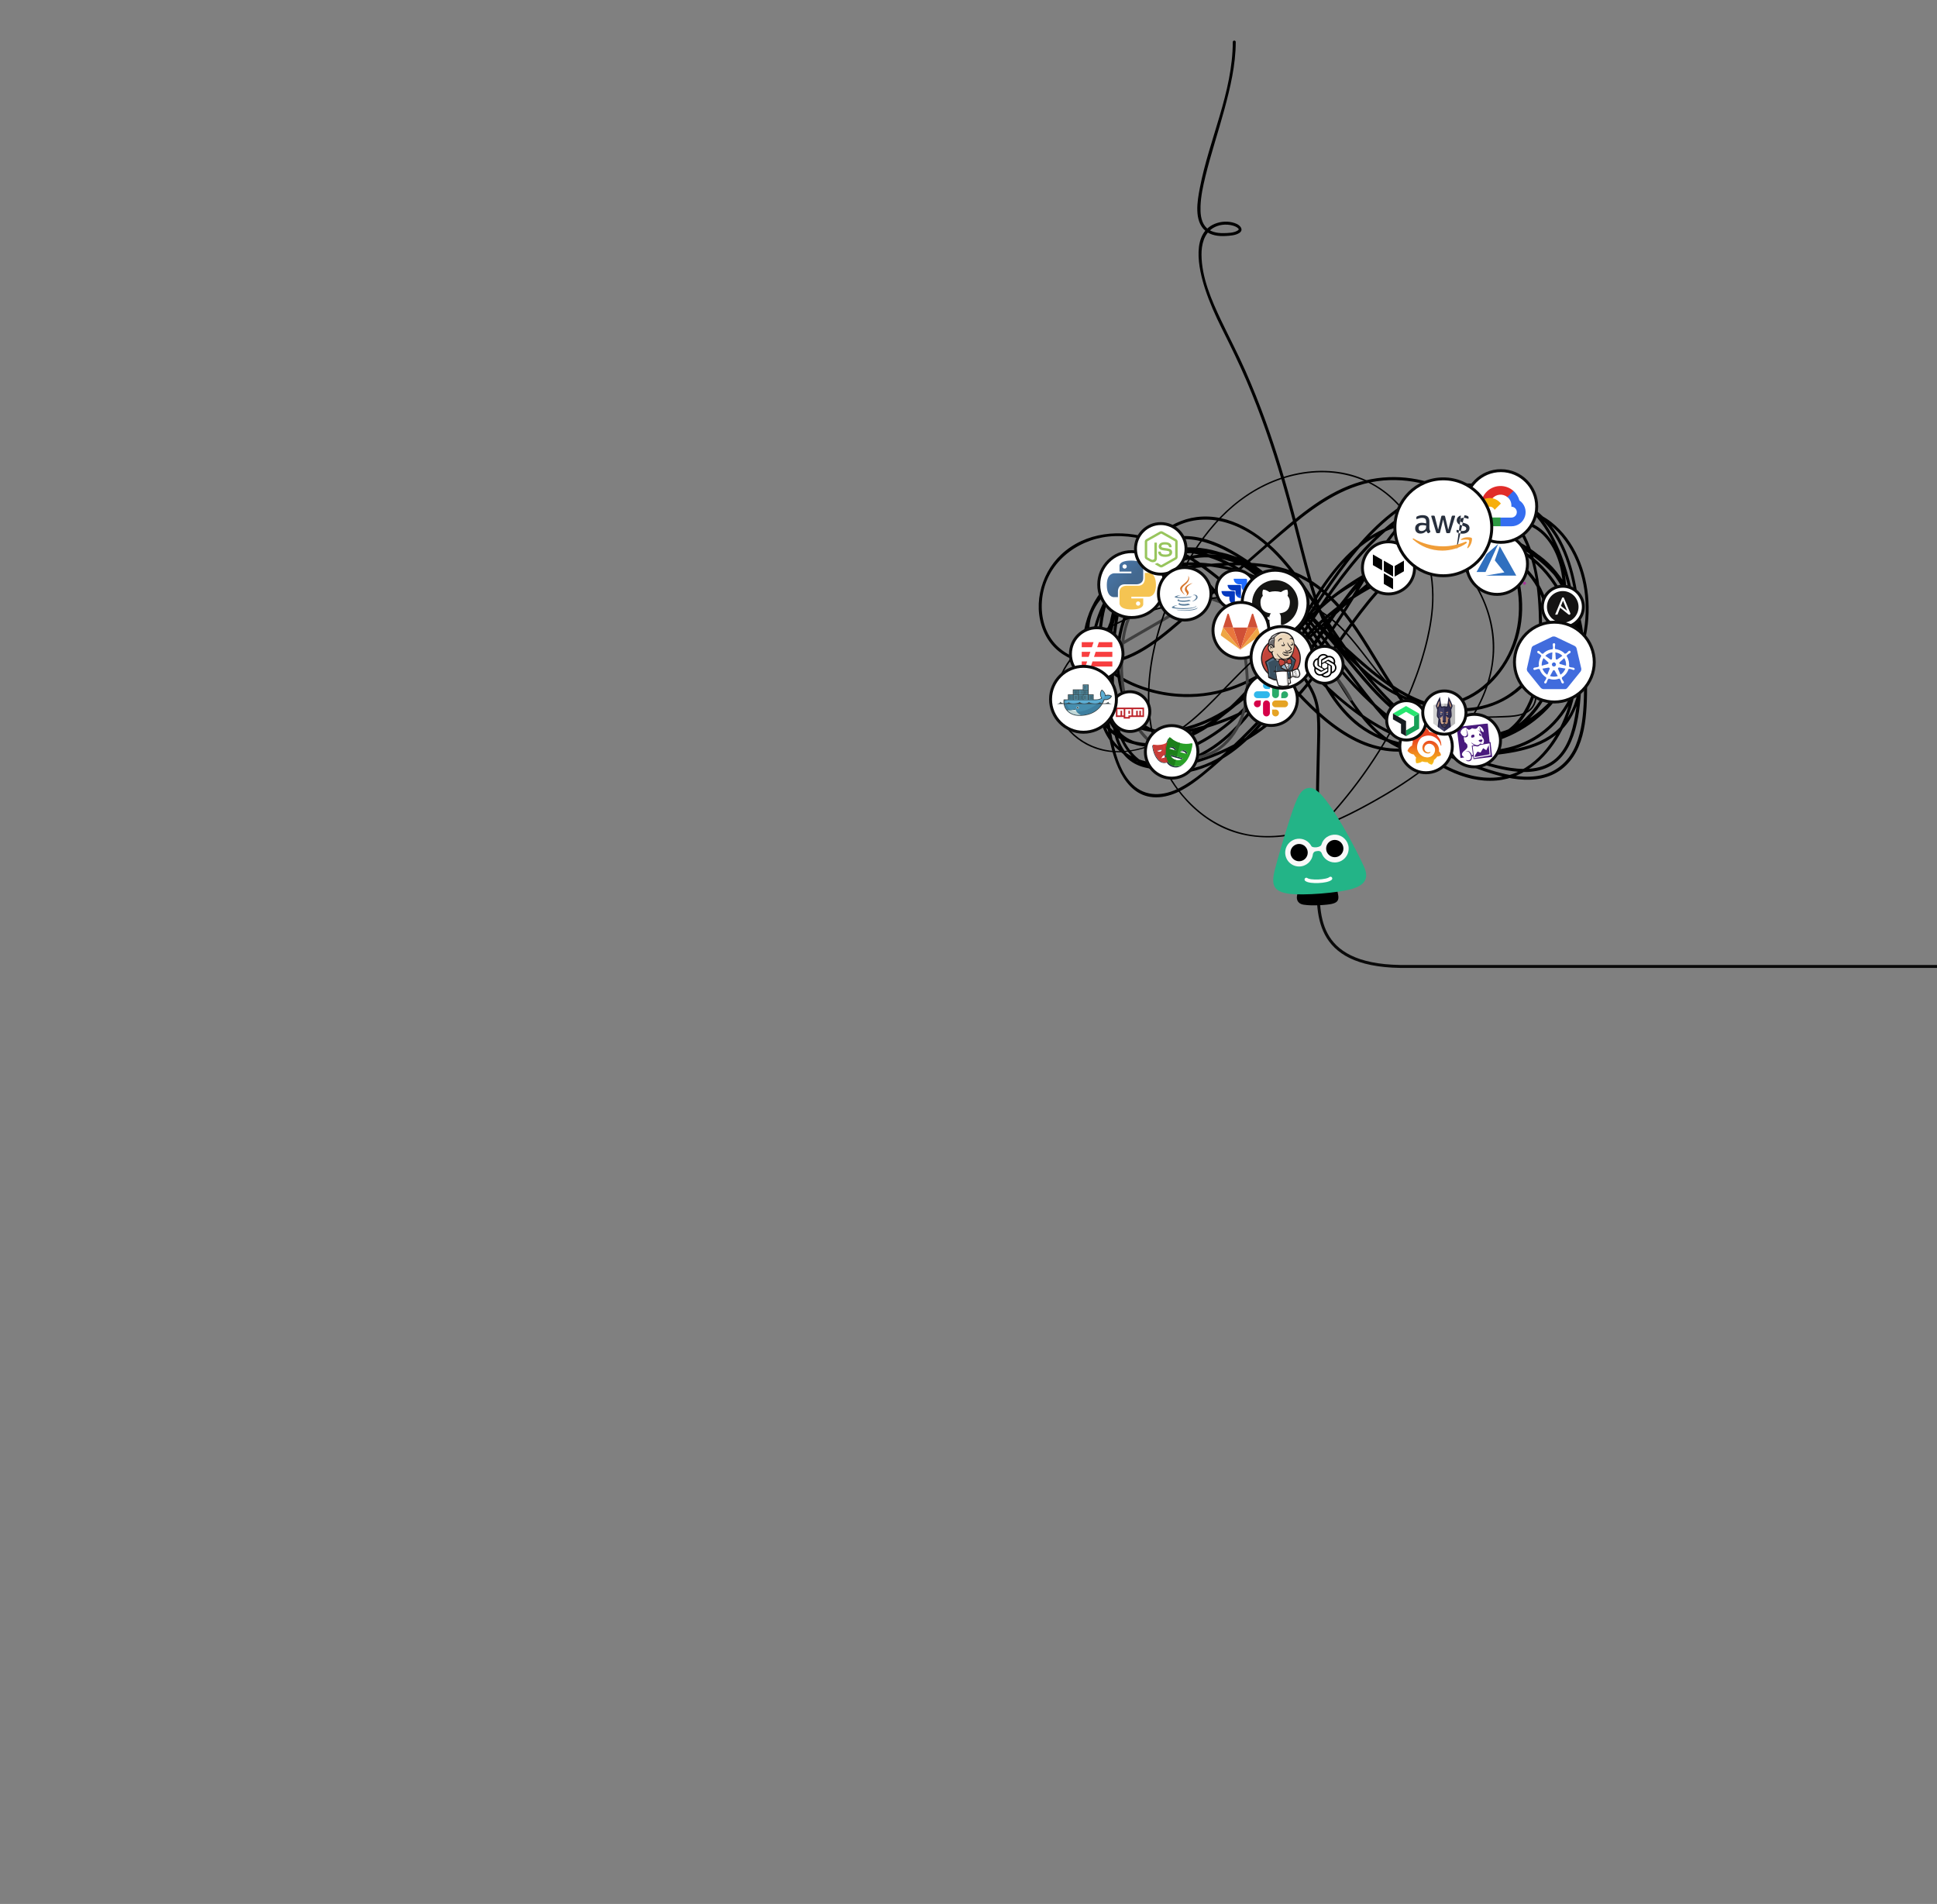 <?xml version="1.0" encoding="UTF-8"?>
<svg id="Layer_2" data-name="Layer 2" xmlns="http://www.w3.org/2000/svg" xmlns:xlink="http://www.w3.org/1999/xlink" viewBox="0 0 3276.73 3220.27">
  <rect x="0" y="0" width="3276.73" height="3220.27" fill="#808080" stroke="none"/>
  <defs>
    <style>
      .cls-1 {
        fill: #416cdd;
      }

      .cls-1, .cls-2, .cls-3, .cls-4, .cls-5, .cls-6, .cls-7, .cls-8, .cls-9, .cls-10, .cls-11, .cls-12, .cls-13, .cls-14, .cls-15, .cls-16, .cls-17, .cls-18, .cls-19, .cls-20, .cls-21, .cls-22, .cls-23, .cls-24, .cls-25, .cls-26, .cls-27, .cls-28, .cls-29, .cls-30, .cls-31, .cls-32, .cls-33, .cls-34, .cls-35, .cls-36, .cls-37, .cls-38, .cls-39, .cls-40, .cls-41, .cls-42, .cls-43, .cls-44, .cls-45, .cls-46, .cls-47, .cls-48, .cls-49, .cls-50, .cls-51, .cls-52, .cls-53, .cls-54, .cls-55, .cls-56, .cls-57, .cls-58, .cls-59, .cls-60, .cls-61, .cls-62, .cls-63, .cls-64, .cls-65, .cls-66, .cls-67, .cls-68, .cls-69, .cls-70, .cls-71, .cls-72, .cls-73, .cls-74, .cls-75, .cls-76, .cls-77 {
        stroke-width: 0px;
      }

      .cls-2 {
        fill: #262441;
      }

      .cls-78, .cls-79, .cls-80 {
        stroke-miterlimit: 10;
      }

      .cls-78, .cls-80 {
        stroke: #0a0a0a;
        stroke-width: 5px;
      }

      .cls-78, .cls-63, .cls-70 {
        fill: #fff;
      }

      .cls-3, .cls-4, .cls-7, .cls-9, .cls-13, .cls-18, .cls-20, .cls-24, .cls-25, .cls-26, .cls-28, .cls-30, .cls-31, .cls-33, .cls-37, .cls-38, .cls-39, .cls-40, .cls-48, .cls-49, .cls-60, .cls-62, .cls-63, .cls-64, .cls-69, .cls-71, .cls-77 {
        fill-rule: evenodd;
      }

      .cls-3, .cls-10 {
        fill: #221f20;
      }

      .cls-4 {
        fill: #5daed4;
      }

      .cls-5 {
        fill: #d2d2d2;
      }

      .cls-6, .cls-33 {
        fill: #f3e4cf;
      }

      .cls-7 {
        fill: #468eaf;
      }

      .cls-79 {
        stroke: #fff;
        stroke-linecap: round;
        stroke-width: 6px;
      }

      .cls-79, .cls-80, .cls-81 {
        fill: none;
      }

      .cls-8 {
        fill: #2d9a42;
      }

      .cls-9 {
        fill: #394548;
      }

      .cls-11 {
        fill: #d7762c;
      }

      .cls-12 {
        fill: #2d2b50;
      }

      .cls-13 {
        fill: #1c1919;
      }

      .cls-14 {
        fill: #ac8062;
      }

      .cls-82 {
        mask: url(#mask);
      }

      .cls-15 {
        fill: #f8f8f8;
      }

      .cls-16 {
        fill: #161614;
      }

      .cls-17 {
        fill: url(#linear-gradient);
      }

      .cls-18 {
        fill: #dad8d7;
      }

      .cls-19 {
        fill: #b9b9b9;
      }

      .cls-20 {
        fill: #f09d38;
      }

      .cls-21 {
        fill: #0a2540;
      }

      .cls-22 {
        fill: #b03632;
      }

      .cls-23 {
        fill: #414067;
      }

      .cls-24 {
        fill: #c2453b;
      }

      .cls-25 {
        fill: #e5a324;
      }

      .cls-26 {
        fill: #d7eaeb;
      }

      .cls-27 {
        fill: #c93d38;
      }

      .cls-28 {
        fill: #3e7fa0;
      }

      .cls-29 {
        fill: #141313;
      }

      .cls-30 {
        fill: #8aaec1;
      }

      .cls-31 {
        fill: #2aaa6a;
      }

      .cls-32 {
        fill: #d05036;
      }

      .cls-34 {
        fill: #161c21;
      }

      .cls-35 {
        fill: #d7403c;
      }

      .cls-36 {
        fill: #000;
      }

      .cls-37 {
        fill: #527188;
      }

      .cls-38 {
        fill: #4fa0be;
      }

      .cls-39 {
        fill: #60b7d9;
      }

      .cls-40 {
        fill: #d50048;
      }

      .cls-41 {
        fill: #3f3f3f;
      }

      .cls-42 {
        fill: #98c55d;
      }

      .cls-43, .cls-48 {
        fill: #db4d43;
      }

      .cls-44 {
        fill: #26e670;
      }

      .cls-45 {
        fill: #e12c29;
      }

      .cls-46 {
        fill: #491a7d;
      }

      .cls-47 {
        fill: #1c7e1a;
      }

      .cls-49 {
        fill: #30b7eb;
      }

      .cls-50 {
        fill: #cda78e;
      }

      .cls-51 {
        fill: #bc232a;
      }

      .cls-52 {
        fill: #ea763c;
      }

      .cls-53 {
        fill: #159f56;
      }

      .cls-54 {
        fill: url(#linear-gradient-4);
      }

      .cls-55 {
        fill: url(#linear-gradient-2);
      }

      .cls-56 {
        fill: url(#linear-gradient-3);
      }

      .cls-57 {
        fill: url(#linear-gradient-5);
      }

      .cls-58 {
        fill: #23b487;
      }

      .cls-59 {
        fill: #5e809d;
      }

      .cls-60 {
        fill: #394f5f;
      }

      .cls-61 {
        fill: #272f3d;
      }

      .cls-62 {
        fill: #f83e3f;
      }

      .cls-64 {
        fill: #4e9dc3;
      }

      .cls-65 {
        fill: #223541;
      }

      .cls-66 {
        fill: #346df0;
      }

      .cls-67 {
        fill: #3070bf;
      }

      .cls-68 {
        fill: #eea646;
      }

      .cls-69 {
        fill: #ebd6ba;
      }

      .cls-71 {
        fill: #6d6b6d;
      }

      .cls-72 {
        fill: #b5876b;
      }

      .cls-73 {
        fill: #a73198;
      }

      .cls-74 {
        fill: #29a027;
      }

      .cls-75 {
        fill: #f7af0c;
      }

      .cls-81 {
        stroke: #c2453b;
        stroke-miterlimit: 5;
        stroke-width: 2.5px;
      }

      .cls-76 {
        fill: #1f6bff;
      }

      .cls-77 {
        fill: #c1d7d6;
      }
    </style>
    <linearGradient id="linear-gradient" x1="-2476.53" y1="5367.13" x2="-2476.53" y2="5367.12" gradientTransform="translate(2895076.25 6233953.39) scale(1168.16 -1161.32)" gradientUnits="userSpaceOnUse">
      <stop offset=".18" stop-color="#0539bf"/>
      <stop offset="1" stop-color="#1f6bff"/>
    </linearGradient>
    <linearGradient id="linear-gradient-2" x1="-2476.08" y1="5367.58" x2="-2476.09" y2="5367.57" gradientTransform="translate(2894565.57 6234487.96) scale(1168.17 -1161.32)" xlink:href="#linear-gradient"/>
    <linearGradient id="linear-gradient-3" x1="-2477.52" y1="5365.42" x2="-2477.5" y2="5365.4" gradientTransform="translate(4583476.6 9945182.64) scale(1849.27 -1853.39)" gradientUnits="userSpaceOnUse">
      <stop offset="0" stop-color="#4b7cb2"/>
      <stop offset="1" stop-color="#43688f"/>
    </linearGradient>
    <linearGradient id="linear-gradient-4" x1="-2477.85" y1="5365.74" x2="-2477.83" y2="5365.72" gradientTransform="translate(4584120.32 9945808.41) scale(1849.27 -1853.39)" gradientUnits="userSpaceOnUse">
      <stop offset="0" stop-color="#f9e06b"/>
      <stop offset="1" stop-color="#f5c452"/>
    </linearGradient>
    <mask id="mask" x="2462.3" y="1223.53" width="64.7" height="69" maskUnits="userSpaceOnUse">
      <g id="A">
        <path class="cls-70" d="M2527,1223.53h-64.7v69h64.7v-69Z"/>
      </g>
    </mask>
    <linearGradient id="linear-gradient-5" x1="2409.57" y1="2238.82" x2="2409.57" y2="2182" gradientTransform="translate(0 -931.4)" gradientUnits="userSpaceOnUse">
      <stop offset="0" stop-color="#faed1a"/>
      <stop offset="1" stop-color="#ea4421"/>
    </linearGradient>
  </defs>
  <g id="Layer_1-2" data-name="Layer 1">
    <path class="cls-80" d="M2230.02,1452.59v29.87c0,59.09-10.26,149.75,138.58,152.16h908.13"/>
    <path class="cls-36" d="M1988.02,1276.18c113.61-35.64,179.78-146.81,242.36-239.72,33.47-49.69,68.8-99.04,114.41-138.44,40.95-35.38,91.07-62.24,146.18-63.51,51.89-1.2,102.73,20.15,133.32,63.01,32.67,45.79,40.62,104.59,45.11,159.23s11.84,116.27-20.81,161.89c-30.82,43.06-87.92,50.43-136.7,54.83-57.58,5.19-120.54,8.95-169.29-27.89-44.46-33.6-69.27-87-99.38-132.42s-64.3-89.04-106.46-123.81c-38.55-31.8-85.43-56.77-135.98-60.83-25.45-2.04-51.89,1.71-74.61,13.8-21.38,11.38-37.84,29.87-48.51,51.45-22.37,45.24-22.58,99.44-19.3,148.69,3,44.88,13.27,103.61,63.85,117.56,25.21,6.96,52.51.84,76.21-8.65,25.47-10.2,49.32-24.17,71.31-40.54,45.67-34.02,83.08-77.57,116-123.72,37.04-51.92,69.31-107.39,110.47-156.28,36.22-43.03,80.9-83.3,135.73-100.06s112.38-8.85,153.81,29.53c40.04,37.1,58.28,92.37,69.52,144.3,13.84,63.96,20.41,130.98,10.8,196.03-4.03,27.27-10.61,57.52-30.09,78.27-20.79,22.15-52.18,24.06-80.5,19.81-58.38-8.76-112.41-37.25-158.16-73.77-47.69-38.07-87.37-85.21-122.91-134.55-35.48-49.27-64.98-103.71-105.97-148.79-36.22-39.84-88.12-74.29-144.41-67.02-48.75,6.3-86.63,43.99-109.26,85.48-28.77,52.74-34.51,114.44-35.23,173.48-.36,29.58-1.21,59.94,2.17,89.38,2.71,23.6,9.86,48.2,29.51,63.28,19.89,15.27,46.51,16.42,70.41,13.2,27.03-3.64,53.72-11.85,78.84-22.32,52.11-21.74,98.21-55.59,135.84-97.56,39.83-44.44,71.01-95.62,107.25-142.86,35.01-45.64,77.27-89.46,131.42-111.76,24.77-10.2,51.7-15.15,78.43-11.98,25.69,3.05,50.02,13.8,70.74,29.09,47.07,34.75,73.02,90.74,78.86,148.04,5.63,55.27-5.22,113.98-35.73,160.95-13.8,21.24-32.01,40.17-54.6,52.02-25.86,13.56-55.49,15.34-83.61,8.55-54.54-13.19-100.45-52.13-137.72-92.42-36.9-39.9-68.08-84.6-100.93-127.77-58.17-76.46-149.12-187.82-258.76-144.21-49.71,19.77-84.28,64.79-97.26,115.91-6.78,26.72-8.08,54.75-4.08,82.02,3.75,25.56,12.15,52.01,29.18,71.95,17.78,20.84,43.15,27.69,69.79,25.01,28-2.82,56.25-11.35,82.49-21.3,27.04-10.25,52.89-23.76,75.86-41.4,21.89-16.82,40.41-37.32,57.1-59.22,34.67-45.5,61.66-96.63,100.15-139.23,37.71-41.75,84.53-75.49,136.66-96.82,52.64-21.54,119.55-36.48,170.77-3.51,44.96,28.94,67.08,85.21,69.84,136.82,2.88,53.91-13.74,109.05-46.22,152.21-33.32,44.29-84.12,72.71-139.66,76.07-27.29,1.65-54.84-2.66-80.21-12.9s-49.57-27.95-70.14-47.41c-21.24-20.1-40.02-42.61-58.68-65.08-19.48-23.46-39.13-46.77-59.84-69.17-40.13-43.4-84.28-84.56-135.15-115.15-24.67-14.83-52.27-27.2-81.35-29.12-24.77-1.63-48.85,5.66-68.43,20.89-38.51,29.96-56.73,81.09-65.72,127.38-12.2,62.81-12.36,127.98-.72,190.88,8.15,44.05,29.07,106.67,84.97,102.43,27.5-2.09,52.06-18.88,72.92-35.64,22.79-18.31,44.49-38.1,65.44-58.48,42.31-41.14,81.19-85.74,116.81-132.77,36.47-48.15,68.63-98.96,99.12-151.04,29.35-50.12,62.98-105.4,119.9-127.28,26.2-10.07,55.07-10.67,80.51,1.97,23.74,11.8,42.25,32.39,55.38,55.09,31.18,53.88,32.6,120.41,32.61,181,0,31.81-1.95,64.37-12.77,94.57-9.05,25.26-24.73,50.05-48.43,63.8-22.79,13.22-49.81.96-74.1.46-12.51-.26-22.23,3.51-33.24,8.94-10.12,4.99-20.67,9.13-31.56,12.13-39.51,10.88-79.73,3.69-115.34-15.71-39.89-21.73-72.95-54.62-103-88.19-33.86-37.83-64.6-78.33-96.05-118.15-15.96-20.21-31.92-40.53-48.9-59.89-16.58-18.9-41.58-31.09-67.01-29.48s-45.51,20.18-60.37,39.62c-17.54,22.95-31.05,49.08-40.7,76.26-9.89,27.83-15.67,57.14-17.12,86.64-1.32,26.97.84,55.02,11.28,80.19,19.8,47.74,70.42,69.66,119.98,61.63,51.94-8.42,95.07-44.5,127-84.47,38.3-47.93,63.4-104.59,92.41-158.22,27.01-49.93,58.82-100.58,105.76-134.13,24.19-17.29,51.86-28.58,81.41-32.37,30.28-3.89,61.14-.53,90.64,6.84,52.9,13.2,105.98,38.09,143.3,78.77,36.48,39.76,52.24,92.93,46.52,146.31-5.58,52.11-32.1,101.74-77.59,129.32-43.01,26.07-98.5,30.71-143.96,8.04-39.11-19.5-67.52-54.21-91.4-89.84-25.35-37.81-46.72-78.23-73.61-115.02-26.56-36.34-58.95-68.04-101.92-83.83-54.66-20.09-115.03-14.4-171.74-8.78-25.25,2.5-51.01,5.86-74.25,16.66-22.96,10.67-40.56,29.1-50.68,52.24-10.12,23.13-13.2,48.77-13.82,73.81-.64,26.25,1.09,52.73,3.69,78.84,4.94,49.55,19.2,105.12,71.33,123.75,49.09,17.54,102.55-3.91,141.55-34.26,46.03-35.83,78.29-85.4,108.24-134.64,31.9-52.44,62.85-105.79,107.02-149.11,40.24-39.46,90.28-70.76,146.7-79.45,56.94-8.77,117.3,6.54,158.52,47.95,37.94,38.11,59.05,94.28,51,147.95-8.13,54.24-43.84,101.91-90.74,129.28-51.36,29.98-115.14,37.97-173.58,31.24-28.76-3.31-57.3-11.3-82.3-26.16-22.53-13.39-40.93-32.24-56-53.52-29.58-41.79-47.5-90.34-72.35-134.83-25.49-45.64-60.19-85.81-109.11-106.89-48.66-20.97-105.17-18.27-150.51,9.83-45.34,28.1-71.42,77.88-81.18,129.15-5.02,26.33-6.33,53.63-3.28,80.28,2.88,25.18,9.99,50.99,26.52,70.79,35.88,42.95,100.47,37.61,146.34,16.01,53.33-25.11,92.94-70.53,129.41-115.43,19.77-24.34,39.1-49.1,60.47-72.08s42.83-41.84,67.21-59.24c46.99-33.56,100.48-58.35,156.32-73.03,52.51-13.81,112.73-18.1,161.23,10.64,51.3,30.4,75.69,90.35,84.25,146.86,4.9,32.31,5.28,65.21,4.17,97.81-.9,26.55-3.31,53.98-13.48,78.8-10.5,25.65-30.59,44.93-57.99,51.12-26.3,5.95-54.16.87-79.62-6.58-52.92-15.48-103.09-40.15-148.35-71.57-46.16-32.04-87.31-71.28-121.81-115.62-33.38-42.91-60.36-91.16-99.01-129.82-18.13-18.14-38.93-33.68-62.69-43.63-26.43-11.07-55.41-15.06-83.93-13.52-52.48,2.85-108.39,22.73-143.81,62.97-35.49,40.31-46.6,100.06-29.25,150.76,16.32,47.7,56.55,86.18,107.24,93.77,53.98,8.09,108.16-16.45,150.31-48.37,46.7-35.36,83.61-81.67,125.4-122.32,21.91-21.32,45.29-40.8,71.17-57.14,25.21-15.92,51.94-29.23,78.88-41.93,26.98-12.73,54.23-24.9,80.7-38.68,27.44-14.28,53.64-33.12,83.6-41.83,28.8-8.37,56.81-1.76,76.99,20.77s28.15,52.39,30.21,81.71c2.2,31.34-.77,63.6-5.51,94.6-4.43,28.94-11.57,57.88-24.64,84.22-22.89,46.12-64.21,77.58-114.42,88.43-49.28,10.65-100.74,1.78-145.71-20.07-106.7-51.84-175.39-155.1-260.12-234.02-42.06-39.18-90.02-75.12-145.58-92.32-52.38-16.21-111.61-11.61-153.02,27.25-36.19,33.95-49.74,92.04-25.87,136.88,22.82,42.87,75.8,56.53,120.47,44.88,27.39-7.14,52.07-22.44,74.38-39.44,24.52-18.68,47.3-39.62,70.5-59.88,50.24-43.9,99.77-88.81,151.04-131.51,44.79-37.3,95.16-71.4,154.86-76.38,54.43-4.55,109.84,13.33,151.69,48.36,82.98,69.48,109.25,205.75,29.33,287.72-17.09,17.53-38.44,31.32-62.28,37.46-26.52,6.83-54.3,3.01-79.46-7.13-56.45-22.74-96.58-71.19-137.06-114.45-20.09-21.47-40.9-42.51-64.68-59.94-21.47-15.73-45.25-28.26-70.3-37.24-50.61-18.14-106.47-21.39-158.68-8.31-44.12,11.05-94.64,36.26-108.02,83.63-14.17,50.16,25.36,93.4,67.6,113.63,52.96,25.36,115.34,29.59,171.18,11.39,56.06-18.27,102.75-56.81,145.62-96,46.29-42.32,90.75-88.6,146.19-119.14,50.43-27.79,112.2-41.93,166.48-16.5,48.35,22.65,80.38,70.52,78.12,124.48-2.36,56.38-37.85,107.49-90.76,127.69s-110.38,6.55-158.05-22.47c-25.32-15.41-48.36-34.26-70.45-53.94-10.69-9.52-21.31-19.16-31.62-29.08-4.04-3.88-7.66-8.11-10.88-12.7-16.59-23.68-25.19-52.83-33.18-80.28-11.8-40.55-21.44-81.7-32.29-122.5-13.88-52.22-29.3-104.04-47.76-154.84-10.49-28.87-21.91-57.4-34.33-85.5-12.79-28.94-27.48-56.86-41.09-85.39-16.19-33.97-32.88-72.37-33.11-110.75-.1-16.6,4.01-35.29,18.96-44.81,9.64-6.14,22.12-7.59,33.11-4.73,3.61.94,7.53,2.43,9.89,4.85,1.45,1.49,1.42,2.27-.57,3.59-6.44,4.3-16.85,4.38-24.08,4.51-11.43.2-23.93-2.11-31.29-11.69s-8.07-22.65-7.66-34.14c.6-16.89,4.24-33.64,8.24-50.01,9.3-38,21.75-75.16,32.01-112.91,10.12-37.25,19.21-75.69,19.33-114.5.01-3.22-4.99-3.22-5,0-.28,85.35-39.94,164.3-55.76,246.91-4.21,21.96-10.3,55.68,9.41,72.44,9.35,7.95,22.3,9.44,34.13,8.77,7.21-.41,16.55-.88,22.96-4.92,8.18-5.15,2.38-12.54-4.15-15.56-9.98-4.61-22.41-4.83-32.81-1.63-46.14,14.21-31.39,78.86-20.59,111.76,7.51,22.86,17.35,44.96,28.09,66.47,14.75,29.54,29.29,59.08,42.25,89.46,23.13,54.19,42.41,109.94,58.99,166.47,13.31,45.4,24.68,91.3,36.6,137.08,8.56,32.89,17,66.37,30.74,97.57,4.96,11.26,10.78,22.27,18.46,31.94,5.09,6.41,11.23,11.78,17.21,17.35,10.51,9.78,21.11,19.47,31.98,28.86,41.79,36.13,89.69,70.26,145.8,77.92,51.36,7.01,105.88-11.69,138.89-52.43s43.53-97.53,23.56-145.37c-18.5-44.34-61.49-76.18-108.48-84.25-58.61-10.06-117.37,14.75-164.6,47.7-98.49,68.69-174.37,189.45-302.37,204.83-30.53,3.67-61.73,1.08-91.24-7.54-26.83-7.84-52.99-20.29-73.13-40.04-19.22-18.84-31.85-44.62-27.62-72.01,3.95-25.57,21.5-46.46,42.11-60.99,43.28-30.53,101.99-39.31,153.75-34.42,57.19,5.4,111.16,29.24,154.53,66.72,45.34,39.17,80.33,89.08,127.59,126.15,41.1,32.24,94.46,55.99,146.81,38.36,45.33-15.27,79.45-55.13,95.65-99.17,18.31-49.79,12.24-105.88-9.52-153.55-22.2-48.62-61.24-88.51-110.21-110.25s-103.01-24.87-152.65-7.86c-56.23,19.27-101.68,60.1-145.67,98.53-51.2,44.74-102.2,89.73-153.63,134.2-41.93,36.26-92.56,76.09-151.69,67.24-24.83-3.72-48.28-16.23-62.61-37.25-15.49-22.72-19.02-52.16-13.55-78.72,11.68-56.69,64.77-93.26,120.89-95.03,62.03-1.96,120.72,31,167.92,68.42,92.05,73,157.1,175.52,255.07,241.65,42.63,28.77,90.88,48.73,142.81,49.91,46.45,1.05,93.68-12.85,128.64-44.27,41.17-37,57.47-92.48,64.57-145.65,7.36-55.1,13.29-122.34-24.27-168.46-16.17-19.85-39.48-31.61-65.38-29.35-29.47,2.57-55.85,19.04-80.94,33.33-52.54,29.92-109.43,51.18-162.05,80.91-25.8,14.58-50.06,31.44-72.29,51.07-22.47,19.84-43.05,41.67-63.66,63.41-40.49,42.71-82.11,86.36-136.94,110.39-25.68,11.25-53.88,18.03-82.03,15.91s-53.69-13.36-74.11-32.01c-42.41-38.73-56.32-100.38-39.08-154.55,17.67-55.51,66.72-90.06,121.22-104.47,58.56-15.49,121.49-8.67,169.93,29.57,42.66,33.68,71.15,81.61,102.43,125.18,32.63,45.45,70.69,86.5,114.87,120.96,42.88,33.45,90.6,60.59,141.58,79.59,45.08,16.8,105.54,35.19,148.1,2.52,42.05-32.28,42.64-95.38,42.9-143.37.32-59.94-6.85-123.03-40.04-174.52-14.26-22.13-33.21-41.2-56.54-53.69-23.12-12.38-49.18-18.07-75.27-18.95-54.99-1.84-110.41,15.29-160.14,37.49-53.03,23.68-101.81,56.88-142.35,98.55-43.54,44.75-77.7,97.78-122.42,141.44-40.24,39.29-94.31,74.68-153.09,68.8-29.25-2.92-55.7-17.58-70.4-43.51s-17.66-54.54-17.7-82.58c-.07-54.59,15.68-112.83,54.27-153.03,39.57-41.22,100.28-56.45,154.92-40.62,54.26,15.72,94.62,56.42,122.51,104.07,25.83,44.14,43.59,92.71,71.87,135.47,13.2,19.95,28.85,38.4,48.04,52.83,22.45,16.88,49.02,27.47,76.41,33.12,55.32,11.4,117.63,7.16,170.14-13.99,49.2-19.82,90.48-57.41,111.05-106.75,20.47-49.1,15.67-104.48-9.85-150.81s-70.54-79.9-123.23-90.01-110.78,2.91-158.12,31.17-88.2,72.16-120.14,118.94c-35.28,51.67-63.15,108.4-102.12,157.54-33.79,42.62-78.41,82.94-133.7,92.84-26.79,4.8-55.99,1.19-78.69-14.61-22.87-15.92-34.67-42.24-40.85-68.6-6.21-26.48-7.86-53.99-9.26-81.07-1.39-27.01-1.68-54.58,3.9-81.17,5.47-26.09,17.39-51.08,39.21-67.32s50.36-22.19,77.33-25.38c57.18-6.78,119.15-13.19,174.99,4.5,47.05,14.91,81.77,48.97,109.86,88.26,26.5,37.07,47.83,77.5,73.5,115.13,23.74,34.8,52.08,68.42,90.43,87.55,42.89,21.39,94.47,19.63,137.1-1.5,45.14-22.37,75.6-64.94,87.34-113.41,11.87-49.02,5.83-102.99-20.57-146.39-27.18-44.7-71.99-75.02-119.71-94.37-53.81-21.83-116.06-33.77-172.74-15.99-52.16,16.37-91.88,56.99-122.35,100.82-35.31,50.79-59.5,108.12-90.48,161.48-28.34,48.83-64.18,96.84-115.13,123.8-46.11,24.4-109.27,26.9-145.88-15.88-19.14-22.36-25.76-52.81-26.96-81.52-1.26-30.21,2.88-60.74,11.09-89.8,8.21-29.03,20.84-56.81,37.65-81.88,15.58-23.22,37.21-48.54,67.46-49.23,14.57-.33,29.03,4.15,41.39,11.75,11.69,7.19,20.14,17.36,28.84,27.74,16.65,19.86,32.73,40.19,48.74,60.56,31.51,40.09,62.64,80.68,97.44,118.02,29.66,31.83,62.79,62.71,102.35,81.8,35.52,17.14,74.94,21.91,113.01,10.63,10.23-3.03,20.18-7.05,29.74-11.77,5.69-2.81,11.07-5.84,17.35-7.18,6.74-1.44,13.75-1.27,20.57-.64,23.48,2.18,48.3,11.02,70.22-2.04,49.09-29.25,61.16-93.19,62.65-145.59.91-31.96.11-64.39-3.17-96.21-3.02-29.3-8.79-58.64-20.69-85.73-19.73-44.92-59.91-86.67-112.26-85.46-57.08,1.31-101.37,45.51-131.63,89.61-16.92,24.65-31.29,50.9-46.6,76.55s-31.97,51.66-49.23,76.65c-34.48,49.92-72.43,97.47-113.97,141.7-20.35,21.67-41.56,42.54-63.63,62.47-22.28,20.13-45.21,41.44-72.1,55.27-26.37,13.57-57.14,15.89-79.57-6.25-18.37-18.13-26.87-44.71-32.28-69.3-14.26-64.75-14.5-133.33-2.24-198.41,9.03-47.92,27.92-103.26,70.53-131.57,53.83-35.75,117.59-2.63,163.87,29.96,50.28,35.41,93.65,79.71,133.87,125.97,38.01,43.73,72.28,92.61,118.95,127.79,43.11,32.49,96.64,46.46,150.03,37.11,51.67-9.05,96.49-39.37,126.36-82.14s45.37-96.99,42.35-149.52c-2.85-49.57-22.84-102.16-62.9-133.47-45.9-35.87-107.32-29.6-159.45-12.66s-100.05,45.99-140.06,83.36c-42.02,39.24-71.36,88-103.54,135.07-16.26,23.79-33.55,47.07-54.19,67.27-21.36,20.91-46.39,37.51-73.41,50.2-26.86,12.62-55.58,21.58-84.59,27.69s-61.26,6.22-83.43-17.57c-19.37-20.78-27.91-50.53-31.1-78.15-3.36-29.09-.58-58.98,8.61-86.8,17.42-52.73,61-97.62,117.13-107.01,58.02-9.7,111.55,24.46,151.63,62.91,40.07,38.44,72.54,84.2,105.71,128.49,31.96,42.68,64.68,85.55,104.91,120.87,40.35,35.43,93.08,68.3,148.98,63.53,50.6-4.31,88.94-42.09,111.08-85.45,24.92-48.8,32.19-106.54,23.48-160.4-8.65-53.5-35.16-104.06-79.26-136.59-42.06-31.02-94.6-38.5-143.82-21.14-52.57,18.54-95.58,58.07-130.23,100.61-38.23,46.94-69.52,99.11-108.38,145.56-37.83,45.23-84.02,82.41-138.06,106.49-25.86,11.52-53.48,20.34-81.49,24.73-25.97,4.07-56.34,3.19-76.07-16.64-19.85-19.93-22.59-50.66-23.48-77.28-1.06-31.59-1.29-63.41.22-94.98,2.83-59.3,14.07-120.43,50.68-168.8,15.34-20.27,35-37.92,58.42-48.25,25.73-11.35,54.37-11.81,81.1-3.68,59.45,18.08,100.15,69.28,133.67,118.63,34.28,50.47,66.8,101.88,106.39,148.49,38.46,45.28,82.83,86.39,134.97,115.44,24.82,13.83,51.31,24.86,78.91,31.72,25.35,6.3,53.61,10.83,79.12,2.95,55.81-17.25,63.55-89.7,66.22-138.84,3.38-62.3-4.97-126.63-21.4-186.76-13.4-49.05-35.56-99.5-77.75-130.39-43.23-31.65-101.14-34.61-150.76-17.78-52.82,17.91-96.15,56.78-131.57,98.7-40.74,48.21-72.84,102.81-109.19,154.24-34.27,48.49-73.45,94.59-121.94,129.45-22.79,16.38-47.8,30.73-74.43,39.86-25.95,8.89-56.73,12.96-81.25-2.18-22.48-13.88-32.83-39.82-38.02-64.61-5.39-25.76-6.48-52.65-6.48-78.9,0-49.94,6.96-108.08,46.28-143.49,42.27-38.06,105.55-31.98,154.38-11.48,49.92,20.97,91.33,58.14,126.04,98.98,18.36,21.6,35.07,44.56,50.7,68.2,15.24,23.05,29.02,47.03,44.41,69.98,14.9,22.22,31.53,43.87,52.61,60.61s47.6,27.57,75,31.81,57.75,3.1,86.51.74c25.15-2.06,50.52-4.22,75.12-10.09,22.98-5.49,45.49-14.63,63.45-30.33,19.38-16.94,30.94-40.41,36.35-65.3,5.88-27.02,5.45-55.05,3.9-82.51-1.55-27.57-3.69-55.2-7.77-82.52-7.72-51.62-24.16-105.9-65.06-141.14-37.05-31.92-87.78-43.11-135.57-36.4-53.12,7.45-100.19,37.43-138.71,73.5-43.93,41.12-78.2,91-111.49,140.76-59.13,88.4-124.06,192.01-231.52,225.72-3.06.96-1.75,5.79,1.33,4.82h0Z"/>
    <path class="cls-36" d="M2169.07,1099.03c7.44,10.11,14.94,20.19,22.3,30.37,5.54,7.66,11.03,15.37,16.12,23.34,3.97,6.2,7.69,12.58,10.78,19.27.35.76.69,1.52,1.03,2.29.14.32.54,1.26.3.69.16.38.32.76.47,1.14.62,1.53,1.21,3.07,1.75,4.63,1.07,3.06,1.98,6.17,2.74,9.32s1.42,6.58,1.91,9.9c.06.41.12.81.18,1.22.08.57.03.22.02.15.03.25.07.49.1.74.11.89.22,1.79.32,2.68.2,1.86.37,3.73.51,5.59.67,8.75.77,17.53.73,26.3-.05,11.64-.36,23.28-.66,34.92-.4,15.63-.81,31.25-1.1,46.88-.38,20.54-.57,41.08-.56,61.62.01,26.67.35,53.34.94,80,.17,7.46.36,14.92.56,22.37.09,3.21,5.09,3.22,5,0-.79-28.38-1.3-56.76-1.46-85.15-.12-21.88-.03-43.76.29-65.63.24-16.78.63-33.55,1.06-50.33.32-12.5.69-25.01.85-37.52.12-9.37.14-18.75-.33-28.1-.38-7.49-1.11-14.99-2.55-22.37-1.25-6.43-3.11-12.72-5.59-18.79-2.74-6.7-6.11-13.1-9.84-19.29-4.57-7.57-9.59-14.85-14.71-22.05-6.8-9.56-13.78-18.98-20.74-28.43-2.04-2.77-4.08-5.53-6.12-8.3-1.89-2.56-6.23-.07-4.32,2.52h0Z"/>
    <path class="cls-41" d="M2287.18,1181.66c-11-20.51-25.09-39.26-41.17-56.05-16.38-17.11-34.79-32.22-54.26-45.68-20.02-13.85-41.22-25.96-63.05-36.72-21.59-10.65-43.81-20.01-66.39-28.36-23.06-8.53-46.57-16.9-71.28-18.69-24.15-1.75-49.09,3.76-66.53,21.52-16.55,16.85-23.7,40.63-26.97,63.46-3.67,25.56-4.08,52.07-.72,77.68s11.31,51.97,26.18,73.87c13.11,19.31,31.92,34.75,53.46,43.73,20.95,8.73,44.92,10.81,66.45,2.86s39.38-25.11,50.94-45.17c13.29-23.06,18.39-49.53,18.63-75.93.14-15.18-1.28-30.32-3.34-45.35-1.77-12.84-3.77-25.73-6.83-38.34-4.97-20.52-13.32-42.31-30.97-55.2-20.35-14.86-47.34-11.11-67.65,1.78-4.01,2.54-7.6,5.54-11.28,8.53-.54.44.07-.03-.59.45-.38.29-.77.57-1.16.85-.85.61-1.72,1.21-2.59,1.8-4.71,3.18-9.57,6.13-14.44,9.04-13.96,8.36-28.14,16.37-42.25,24.5-15.48,8.91-30.94,17.87-46.11,27.29-11.81,7.34-23.88,14.81-34.42,23.94-2.86,2.48-5.92,5.24-7.74,8.62-1.53,2.83,2.78,5.36,4.32,2.52.34-.63.73-1.22,1.16-1.79.25-.35-.24.29.13-.16.12-.15.25-.3.38-.45.32-.37.64-.74.98-1.09,1.48-1.59,3.1-3.06,4.75-4.48,4.46-3.81,9.26-7.23,14.1-10.55,13.35-9.16,27.27-17.49,41.22-25.71,14.91-8.79,29.95-17.35,44.94-25.99,11.44-6.59,22.98-13.1,34.01-20.36,4.32-2.84,8.11-6.2,12.24-9.28,9.75-7.27,21.42-12.6,33.59-13.91,11.39-1.23,22.71,1.22,32.25,7.63,8.42,5.66,14.69,13.93,19.38,22.82,10.83,20.53,14.32,44.52,17.53,67.22,4.06,28.72,5.63,58.56-1.56,86.92-5.57,21.97-16.9,42.95-33.77,58.28-16.66,15.14-38.31,23.01-60.81,21.36s-43.63-11.86-60.41-26.34c-18.59-16.05-31.1-37.55-38.45-60.83-7.83-24.77-10.02-50.98-9.28-76.84.66-23.3,2.89-47.67,12.24-69.29,4.41-10.19,10.51-19.67,18.76-27.17,8.76-7.97,19.59-13.14,31.11-15.68,23.74-5.25,48.93-.17,71.65,7.19,21.97,7.11,43.65,15.37,64.82,24.57s42.82,19.94,63.16,31.93c20.19,11.9,39.58,25.23,57.43,40.44s33.17,31.15,46.52,49.5c6.41,8.82,12.23,18.06,17.39,27.67,1.52,2.84,5.84.31,4.32-2.52h0Z"/>
    <path class="cls-73" d="M2350.74,921.26c3.22,0,3.22-5,0-5s-3.22,5,0,5h0Z"/>
    <path class="cls-73" d="M2578.94,989.05c3.22,0,3.22-5,0-5s-3.22,5,0,5h0Z"/>
    <path class="cls-36" d="M2294.11,984.01c-50.53,30.1-98.45,64.55-143.04,102.92-22.52,19.38-44.16,39.77-64.91,61.03-20.55,21.06-40.46,42.81-62.47,62.38-42,37.34-99.64,70.59-157.94,56.95-23.2-5.43-44.89-18.57-59.73-37.3-16.17-20.42-21.68-46.44-15.16-71.68,6.92-26.78,24.73-49.66,45.27-67.58s43.96-31.44,68.78-41.93c24.94-10.54,51.11-17.96,77.53-23.74s54.07-10.39,81.36-13.54c53.03-6.12,110.27-6.46,159.09,18.04,45.38,22.77,72.81,65.78,103.74,104.11,14.8,18.35,30.9,35.98,50.41,49.42,22.35,15.4,48.45,23.82,75.14,27.74,27.53,4.04,55.47,3.75,83.21,2.85,21.87-.71,53.68.1,62.25-25.26,2.89-8.56,1.84-18.37-5.16-24.59-1.2-1.07-2.97.7-1.77,1.77,9.28,8.25,6.62,22.76-.68,31.43-9.32,11.06-25.64,12.87-39.13,13.57-28.18,1.46-56.77,2.15-84.89-.59-28.45-2.77-56.84-9.79-81.37-24.93-20.82-12.85-37.84-30.74-53.27-49.52-30.98-37.71-57.64-81.02-101.58-105.19-47.11-25.91-103.17-27.57-155.46-22.48-26.71,2.6-53.33,6.83-79.64,12.06s-53.52,12.14-79.14,21.89c-48.01,18.27-98.05,49.21-120.47,97.46-10.36,22.29-13.09,47.84-3.59,70.91,8.6,20.88,25.39,37.7,45.02,48.49,48.91,26.89,107.34,11.03,151.61-17.71,24.46-15.88,45.88-35.97,66.29-56.67,20.87-21.15,41.07-42.92,62.65-63.36,43.59-41.29,90.86-78.67,141.09-111.58,12.23-8.01,24.63-15.75,37.19-23.23,1.38-.82.13-2.98-1.26-2.16h0Z"/>
    <path class="cls-36" d="M2440.02,926.93c30.51,24.55,55.14,56.58,70.05,92.86,15.07,36.69,19.21,76.86,10.89,115.71-8.62,40.26-28.96,77.48-55.24,108.91-27.35,32.72-61.22,59.4-96.9,82.46-18.03,11.65-36.61,22.44-55.42,32.77-19.8,10.87-40,21.09-60.87,29.77-40.47,16.83-84.5,28.29-128.61,23.54-36.95-3.98-71.28-20.1-99.16-44.48s-47.91-54.06-61.44-87.22c-15.72-38.53-20.81-80.69-18.48-122.07,2.54-44.97,13.69-89.17,29.57-131.2,14.29-37.83,32.32-74.54,55.41-107.81s50.76-62.38,84.37-84.03c33.2-21.38,71.96-34.9,111.5-37.06,38.11-2.08,76.36,7.06,108.12,28.55,28.96,19.58,51.22,47.9,66.08,79.35s22.88,67.47,22.75,102.8c-.09,23.72-3.84,47.38-9.16,70.45-6.59,28.56-15.86,56.48-26.94,83.6-13.53,33.12-29.87,65.08-48.37,95.68-21.47,35.53-45.91,69.25-72.73,100.93-14.31,16.9-29.31,33.21-44.89,48.94-1.13,1.14.63,2.91,1.77,1.77,31.7-32.01,60.93-66.45,87.02-103.18,22.65-31.88,42.93-65.47,60.24-100.54,14.49-29.33,26.96-59.72,36.65-90.98,7.7-24.8,13.73-50.21,16.87-76.01,3.72-30.55,2.1-61.45-5.48-91.32-8.68-34.22-24.81-66.87-48.26-93.39-23.95-27.09-55.46-46.65-90.79-54.78-38.67-8.9-79.62-4.57-116.72,8.84s-70.94,36.75-98.67,65.51c-28.01,29.06-50.3,63.27-68.25,99.31-19.56,39.26-34.95,81.03-44.21,123.94-9.46,43.79-12.2,89.37-4.18,133.61,6.65,36.66,21.32,71.7,43.36,101.79,21.08,28.78,48.89,53.08,81.68,67.56,37.98,16.78,80.16,18.28,120.43,9.82,44.41-9.34,85.98-29.24,125.46-51.09,37.97-21.01,75.17-43.96,108.23-72.23,32.11-27.44,60.01-60.1,78.74-98.15,17.88-36.32,26.91-77.06,22.02-117.5-4.69-38.8-21.04-75.65-44.81-106.51-11.63-15.09-25.03-28.76-39.87-40.7-1.24-1-3.02.76-1.77,1.77h0Z"/>
    <g>
      <circle class="cls-78" cx="2090.8" cy="997.38" r="33.11" transform="translate(1090.44 3086.76) rotate(-89.92)"/>
      <g>
        <path class="cls-76" d="M2107.82,978.92h-20.85c0,5.2,4.21,9.41,9.41,9.41h3.84v3.71c0,5.19,4.21,9.4,9.41,9.41v-20.72c0-1-.81-1.81-1.81-1.81Z"/>
        <path class="cls-17" d="M2097.51,989.3h-20.85c0,5.19,4.21,9.4,9.41,9.41h3.84v3.72c0,5.19,4.22,9.4,9.41,9.4v-20.72c0-1-.81-1.81-1.81-1.81h0Z"/>
        <path class="cls-55" d="M2087.18,999.69h-20.85c0,5.2,4.21,9.41,9.41,9.41h3.85v3.71c0,5.19,4.21,9.4,9.39,9.41v-20.72c0-1-.81-1.81-1.81-1.81h0Z"/>
      </g>
    </g>
    <g>
      <circle class="cls-78" cx="2156.95" cy="1020.11" r="55.72" transform="translate(1133.91 3175.68) rotate(-89.92)"/>
      <g>
        <path class="cls-16" d="M2157.14,981.21c-21.54,0-39.01,17.46-39.01,39.01,0,17.23,11.18,31.86,26.68,37.02,1.95.36,2.67-.85,2.67-1.88,0-.93-.04-4-.05-7.26-10.85,2.36-13.14-4.6-13.14-4.6-1.77-4.51-4.33-5.71-4.33-5.71-3.54-2.42.27-2.37.27-2.37,3.92.28,5.98,4.02,5.98,4.02,3.48,5.96,9.13,4.24,11.35,3.24.35-2.52,1.36-4.24,2.48-5.22-8.66-.99-17.77-4.33-17.77-19.28,0-4.26,1.52-7.74,4.02-10.47-.41-.98-1.74-4.95.38-10.32,0,0,3.28-1.05,10.73,4,3.11-.86,6.45-1.3,9.76-1.31,3.32.01,6.65.45,9.77,1.31,7.45-5.05,10.72-4,10.72-4,2.12,5.37.79,9.34.38,10.32,2.5,2.73,4.01,6.21,4.01,10.47,0,14.98-9.13,18.28-17.81,19.25,1.4,1.21,2.65,3.58,2.65,7.22,0,5.22-.05,9.42-.05,10.7,0,1.04.7,2.25,2.68,1.87,15.49-5.16,26.65-19.78,26.65-37.01,0-21.54-17.46-39.01-39.01-39.01"/>
        <path class="cls-16" d="M2132.74,1036.77c-.09.19-.39.25-.67.12-.28-.13-.44-.39-.35-.59.08-.2.39-.26.67-.12.28.13.45.39.35.59M2134.66,1038.49c-.19.17-.55.09-.8-.18-.26-.27-.3-.64-.11-.81.19-.17.54-.09.8.18.26.28.3.64.11.81M2135.98,1040.68c-.24.17-.63.01-.87-.34-.24-.35-.24-.76,0-.93.24-.17.63-.02.87.33.24.35.24.77,0,.94M2138.2,1043.21c-.21.24-.67.17-1-.15-.34-.31-.44-.76-.22-1,.22-.24.67-.17,1.01.15.34.31.44.76.21,1M2141.08,1044.07c-.09.31-.53.44-.97.31-.44-.13-.73-.49-.64-.8.09-.31.53-.45.98-.31.44.13.73.49.64.8M2144.35,1044.43c.01.32-.36.59-.83.59-.47.01-.84-.25-.85-.57,0-.32.37-.59.83-.6.46,0,.84.25.84.57M2147.57,1044.31c.06.31-.27.64-.73.72-.45.08-.87-.11-.93-.42-.06-.32.27-.64.72-.73.46-.08.87.11.93.43"/>
      </g>
    </g>
    <g>
      <circle class="cls-78" cx="2099.2" cy="1066.14" r="47.26" transform="translate(-110.05 252.2) rotate(-6.7)"/>
      <path class="cls-32" d="M2098.23,1098.82l12.17-37.44h-24.33s12.17,37.44,12.17,37.44h0Z"/>
      <path class="cls-52" d="M2098.23,1098.82l-12.17-37.44h-17.05s29.21,37.44,29.21,37.44Z"/>
      <path class="cls-68" d="M2069.01,1061.38l-3.7,11.38c-.34,1.04.03,2.17.91,2.82l32,23.25-29.21-37.44h0Z"/>
      <path class="cls-32" d="M2069.01,1061.38h17.05s-7.33-22.55-7.33-22.55c-.38-1.16-2.02-1.16-2.4,0l-7.33,22.55h0Z"/>
      <path class="cls-52" d="M2098.23,1098.82l12.17-37.44h17.05s-29.21,37.44-29.21,37.44h0Z"/>
      <path class="cls-68" d="M2127.44,1061.38l3.7,11.38c.34,1.04-.03,2.17-.92,2.82l-32,23.25,29.21-37.44h0Z"/>
      <path class="cls-32" d="M2127.44,1061.38h-17.05s7.33-22.55,7.33-22.55c.38-1.16,2.02-1.16,2.4,0l7.33,22.55h0Z"/>
    </g>
    <g>
      <circle class="cls-78" cx="2150.26" cy="1182.64" r="44.43"/>
      <g>
        <path class="cls-49" d="M2142.38,1153.81c-3.19,0-5.78,2.59-5.78,5.79,0,3.19,2.58,5.79,5.78,5.79h5.78v-5.79c0-3.19-2.58-5.79-5.78-5.79t0,0M2142.38,1169.24h-15.4c-3.19,0-5.78,2.59-5.78,5.79,0,3.19,2.58,5.79,5.78,5.79h15.41c3.19,0,5.78-2.59,5.78-5.79,0-3.2-2.58-5.79-5.78-5.79h0Z"/>
        <path class="cls-31" d="M2178.98,1175.03c0-3.19-2.58-5.79-5.78-5.79-3.19,0-5.78,2.59-5.78,5.79v5.79h5.78c3.19,0,5.78-2.59,5.78-5.79ZM2163.57,1175.03v-15.44c0-3.19-2.58-5.78-5.78-5.79-3.19,0-5.78,2.59-5.78,5.79v15.44c0,3.19,2.58,5.79,5.78,5.79,3.19,0,5.78-2.59,5.78-5.79Z"/>
        <path class="cls-25" d="M2157.79,1211.7c3.19,0,5.78-2.59,5.78-5.79,0-3.19-2.58-5.79-5.78-5.79h-5.78v5.79c0,3.19,2.58,5.78,5.78,5.79ZM2157.79,1196.26h15.41c3.19,0,5.78-2.59,5.78-5.79,0-3.19-2.58-5.79-5.78-5.79h-15.41c-3.19,0-5.78,2.59-5.78,5.79,0,3.2,2.58,5.79,5.78,5.79h0Z"/>
        <path class="cls-40" d="M2121.2,1190.47c0,3.19,2.58,5.79,5.78,5.79,3.19,0,5.78-2.59,5.78-5.79v-5.79h-5.78c-3.19,0-5.78,2.59-5.78,5.79ZM2136.61,1190.47v15.44c0,3.19,2.58,5.79,5.78,5.79,3.19,0,5.78-2.59,5.78-5.79v-15.44c0-3.19-2.58-5.79-5.78-5.79-3.2,0-5.78,2.59-5.78,5.79,0,0,0,0,0,0"/>
      </g>
    </g>
    <g>
      <circle class="cls-78" cx="2168.46" cy="1111.61" r="52.12" transform="translate(-264.94 983.4) rotate(-24.12)"/>
      <g id="g10">
        <g id="g3393">
          <path id="path22" class="cls-24" d="M2199.58,1113.49c0,18.49-14.65,33.48-32.73,33.48-18.08,0-32.73-14.99-32.73-33.48,0-18.49,14.65-33.48,32.73-33.48s32.73,14.99,32.73,33.48"/>
          <path id="path24" class="cls-43" d="M2135.45,1121.78s-2.37-34.91,29.8-35.91l-2.24-3.74-17.46,5.86-4.99,5.74-4.36,8.35-2.49,9.73.75,6.48"/>
          <path id="path26" class="cls-10" d="M2144.43,1090.65c-5.74,5.88-9.3,13.99-9.3,22.96h0c0,8.97,3.55,17.09,9.3,22.96h0c5.75,5.87,13.66,9.5,22.42,9.5h0c8.75,0,16.67-3.63,22.42-9.5h0c5.74-5.87,9.3-13.99,9.3-22.96h0c0-8.98-3.55-17.09-9.3-22.96h0c-5.75-5.87-13.66-9.5-22.42-9.5h0c-8.75,0-16.67,3.63-22.42,9.5h0ZM2142.98,1138c-6.1-6.24-9.88-14.87-9.88-24.38h0c0-9.52,3.77-18.14,9.88-24.38h0c6.1-6.24,14.55-10.11,23.87-10.11h0c9.32,0,17.77,3.87,23.87,10.11h0c6.1,6.24,9.88,14.87,9.88,24.38h0c0,9.52-3.77,18.14-9.88,24.38h0c-6.1,6.24-14.55,10.11-23.87,10.11h0c-9.32,0-17.77-3.87-23.87-10.11h0"/>
          <path id="path28" class="cls-69" d="M2180.63,1113.67l-4.99.75-6.73.75-4.36.12-4.24-.12-3.24-1-2.87-3.12-2.24-6.36-.5-1.37-2.99-1-1.75-2.87-1.25-4.11,1.37-3.62,3.24-1.12,2.62,1.25,1.25,2.74,1.5-.25.5-.62-.5-2.87-.12-3.62.75-4.99-.03-2.85,2.27-3.63,3.99-2.87,6.98-2.99,7.73,1.12,6.73,4.86,3.12,4.99,1.99,3.62.5,8.98-1.5,7.73-2.74,6.86-2.62,3.62"/>
          <path id="path30" class="cls-60" d="M2176.39,1135.25l-17.83.75v2.99s1.5,10.47,1.5,10.47l-.75.87-12.47-4.24-.87-1.5-1.25-14.09-2.87-8.48-.62-1.99,9.98-6.86,3.12-1.25,2.74,3.37,2.37,2.12,2.74.87,1.25.37,1.5,6.48,1.12,1.37,2.87-1-2,3.87,10.85,5.11-1.37.75"/>
          <path id="path32" class="cls-71" d="M2146.83,1091.73l3.24-1.12,2.62,1.25,1.25,2.74,1.5-.25.37-1.5-.75-2.87.75-6.86-.62-3.74,2.24-2.62,4.86-3.87-1.37-1.87-6.86,3.37-2.87,2.24-1.62,3.49-2.49,3.37-.75,3.99.5,4.24"/>
          <path id="path34" class="cls-18" d="M2151.95,1080.01s1.87-4.61,9.35-6.86c7.48-2.24.37-1.62.37-1.62l-8.1,3.12-3.12,3.12-1.37,2.49,2.87-.25"/>
          <path id="path36" class="cls-18" d="M2148.21,1090.86s-2.62-8.73,7.36-9.98l-.37-1.5-6.86,1.62-2,6.48.5,4.24,1.37-.87"/>
          <path id="path38" class="cls-33" d="M2152.2,1102.45l1.63-1.58s.74.09.86.96c.12.87.5,8.73,5.86,12.97.49.39-3.99-.62-3.99-.62l-3.99-6.23"/>
          <path id="path40" class="cls-33" d="M2175.14,1100.08s.29-3.78,1.31-3.49c1.02.29,1.02,1.31,1.02,1.31,0,0-2.47,1.6-2.33,2.18"/>
          <path id="path42" class="cls-6" d="M2185.49,1086.24s-2.06.43-2.24,2.24c-.19,1.81,2.24.37,2.62.25"/>
          <path id="path44" class="cls-6" d="M2170.4,1086.37s-2.74.37-2.74,2.12,3.12,1.62,3.99.87"/>
          <path id="path46" class="cls-33" d="M2153.44,1094.47s-4.74-2.87-5.24-.12c-.5,2.74-1.62,4.74.75,7.61l-1.62-.5-1.5-3.87-.5-3.74,2.87-2.99,3.24.25,1.87,1.5.12,1.87"/>
          <path id="path48" class="cls-33" d="M2155.69,1086.62s2.12-10.97,12.84-13.09c8.83-1.74,13.47.37,15.21,2.37,0,0-7.86-9.35-15.34-6.48-7.48,2.87-12.97,8.11-12.84,11.47.21,5.73.12,5.74.12,5.74"/>
          <path id="path50" class="cls-33" d="M2184.62,1077.14s-3.62-.12-3.74,3.12c0,0,0,.5.25,1,0,0,2.87-3.24,4.61-1.5"/>
          <path id="path52" class="cls-33" d="M2168.78,1081.59s-.62-4.98-4.87-2.08c-2.74,1.87-2.49,4.49-2,4.99.5.5.36,1.5.74.81.38-.69.25-2.93,1.63-3.56,1.37-.62,3.62-1.32,4.49-.16"/>
          <path id="path54" class="cls-37" d="M2157.06,1115.3l-11.72,5.24s4.86,19.33,2.37,25.31l-1.75-.62-.12-7.36-3.24-13.97-1.37-3.87,12.22-8.23,3.62,3.49"/>
          <path id="path56" class="cls-37" d="M2158.26,1125.99l1.66,2.03v7.48s-2,0-2,0c0,0-.25-5.24-.25-5.86s.25-2.87.25-2.87"/>
          <path id="path58" class="cls-37" d="M2158.31,1136.62l-5.61.25,1.62,1.12,3.99.62"/>
          <path id="path60" class="cls-60" d="M2177.51,1135.37l4.61-.12,1.12,11.47-4.74.62-1-11.97"/>
          <path id="path62" class="cls-60" d="M2178.75,1135.37l6.98-.37s2.87-7.23,2.87-7.61,2.49-10.47,2.49-10.47l-5.61-5.86-1.12-1-2.99,2.99v11.6s-2.62,10.72-2.62,10.72"/>
          <path id="path64" class="cls-37" d="M2181.87,1134.5l-4.36.87.62,3.49c1.62.75,4.36-1.25,4.36-1.25"/>
          <path id="path66" class="cls-37" d="M2182,1112.68l8.73,6.48.25-2.99-6.61-6.11-2.37,2.62"/>
          <path id="path68" class="cls-63" d="M2162.63,1159.94l-2.58-10.48-1.28-7.73-.21-5.74,11.68-.62h7.27s-.66,13.09-.66,13.09l1.12,10.1-.12,1.87-9.48.75-5.74-1.25"/>
          <path id="path70" class="cls-18" d="M2175.89,1135.25s-.62,12.97,1.25,22.2c0,0-3.74,2.37-9.23,2.99l10.47-.37,1.25-.75-1.5-20.45-.37-4.36"/>
          <path id="path72" class="cls-63" d="M2183.46,1145.72l4.86-1.37,9.23-.5,1.37-4.24-2.49-7.36-2.87-.37-3.99,1.25-3.83,1.87-2.03-.37-1.58.62"/>
          <path id="path74" class="cls-18" d="M2183.37,1143.23s3.24-1.5,3.74-1.37l-1.37-6.86,1.62-.62s1.12,6.48,1.12,7.23c0,0,6.98.37,7.61.37,0,0,1.5-2.87,1.12-5.86l1.37,3.99.12,2.24-1.99,2.99-2.24.5-3.74-.12-1.25-1.62-4.36.62-1.37.5"/>
          <path id="path76" class="cls-70" d="M2178.47,1134.37l-2.74-6.98-2.87-4.11s.62-1.75,1.5-1.75h2.87s2.74,1,2.74,1l-.25,4.61-1.25,7.23"/>
          <path id="path78" class="cls-18" d="M2179,1132s-3.49-6.73-3.49-7.73c0,0,.62-1.5,1.5-1.12s2.74,1.37,2.74,1.37v-2.37s-4.24-.87-4.24-.87l-2.87.37,4.86,11.47,1,.12"/>
          <path id="path80" class="cls-70" d="M2163.76,1115.55l-3.45-.38-3.24-1v1.12s1.58,1.75,1.58,1.75l4.99,2.24"/>
          <path id="path82" class="cls-18" d="M2158.18,1115.92s3.87,1.62,5.11,1.25l.12,1.49-3.49-.75-2.12-1.5.37-.5"/>
          <path id="path84" class="cls-24" d="M2183.44,1121.96c-2.12-.06-4.03-.31-5.7-.79.11-.69-.1-1.36.07-1.85.47-.34,1.25-.33,1.95-.41-.61-.3-1.47-.42-2.17-.25-.02-.48-.23-.77-.36-1.14,1.19-.42,4-3.21,5.58-2.29.75.44,1.07,2.94,1.13,4.16.05,1.01-.09,2.03-.5,2.56"/>
          <path id="path86" class="cls-81" d="M2183.44,1121.96c-2.12-.06-4.03-.31-5.7-.79.11-.69-.1-1.36.07-1.85.47-.34,1.25-.33,1.95-.41-.61-.3-1.47-.42-2.17-.25-.02-.48-.23-.77-.36-1.14,1.19-.42,4-3.21,5.58-2.29.75.44,1.07,2.94,1.13,4.16.05,1.01-.09,2.03-.5,2.56Z"/>
          <path id="path88" class="cls-24" d="M2173.33,1118.5c0,.16-.01.32-.02.48-.66.43-1.73.43-2.45.79,1.07.05,1.91.3,2.64.67-.02.4-.03.81-.05,1.21-1.21.83-2.32,2.06-3.74,2.84-.67.37-3.04,1.31-3.76,1.15-.41-.09-.44-.6-.6-1.07-.35-1.02-1.14-2.63-1.21-4.16-.09-1.93-.28-5.17,1.8-4.77,1.68.32,3.63,1.09,4.93,1.81.79.43,1.25.97,2.46,1.06"/>
          <path id="path90" class="cls-81" d="M2173.33,1118.5c0,.16-.01.32-.02.48-.66.43-1.73.43-2.45.79,1.07.05,1.91.3,2.64.67-.02.4-.03.81-.05,1.21-1.21.83-2.32,2.06-3.74,2.84-.67.37-3.04,1.31-3.76,1.15-.41-.09-.44-.6-.6-1.07-.35-1.02-1.14-2.63-1.21-4.16-.09-1.93-.28-5.17,1.8-4.77,1.68.32,3.63,1.09,4.93,1.81.79.43,1.25.97,2.46,1.06Z"/>
          <path id="path92" class="cls-24" d="M2174.53,1120.8c-.18-1.05-.4-1.35-.32-2.27,2.81-1.87,3.33,3.22.32,2.27"/>
          <path id="path94" class="cls-81" d="M2174.53,1120.8c-.18-1.05-.4-1.35-.32-2.27,2.81-1.87,3.33,3.22.32,2.27Z"/>
          <path id="path96" class="cls-48" d="M2178.59,1121.66s-.87-1.25-.25-1.62,1.25,0,1.62-.62,0-1,.12-1.75.75-.87,1.37-1,2.37-.37,2.62.25l-.75-2.24-1.5-.5-4.74,2.74-.25,1.37v2.74"/>
          <path id="path98" class="cls-48" d="M2165.5,1125.77c-.15-1.95-.31-3.89-.48-5.83-.26-2.9.7-2.4,3.21-2.4.38,0,2.37.46,2.51.75.68,1.39-1.14,1.08.78,2.13,1.62.88,4.49-.54,3.83-2.5-.37-.44-1.91-.14-2.46-.42-.97-.51-1.95-1.01-2.92-1.52-1.24-.64-4.1-1.58-5.43-.68-3.35,2.28.21,7.97,1.41,10.34"/>
          <path id="path100" class="cls-3" d="M2168.78,1081.59c-3.4-.79-5.09,1.42-6.12,3.72-.92-.22-.55-1.47-.32-2.11.61-1.67,3.06-3.9,5.06-3.6.86.13,2.03.92,1.38,1.99"/>
          <path id="path102" class="cls-3" d="M2185.34,1085.46c.05,0,.11,0,.16,0,.77,1.6,1.43,3.29,2.4,4.69-.65,1.51-4.91,2.85-4.85.14.92-.4,2.51-.08,3.33-.6-.47-1.3-1.16-2.4-1.05-4.24"/>
          <path id="path104" class="cls-3" d="M2170.52,1085.5c.73,1.34.97,2.74,2,3.75.47.45,1.37,1.01.92,2.27-.11.3-.87.96-1.32,1.09-1.62.48-5.39.1-4.11-1.92,1.34.06,3.14.87,4.14-.1-.77-1.23-2.14-3.66-1.63-5.09"/>
          <path id="path106" class="cls-3" d="M2184.73,1099.08c-2.44,1.57-5.16,3.27-9.15,2.87-.85-.74-1.18-2.39-.35-3.48.43.74.16,2.11,1.36,2.31,2.27.39,4.91-1.39,6.54-2.01,1.01-1.7-.09-2.33-1-3.43-1.86-2.25-4.37-5.03-4.28-8.4.75-.55.82.83.93,1.09.97,2.28,3.42,5.19,5.21,7.14.44.48,1.16.94,1.24,1.26.23.92-.6,2.03-.51,2.64"/>
          <path id="path108" class="cls-3" d="M2152.59,1097.43c-.76-.44-.95-2.36-1.84-2.41-1.28-.08-1.05,2.49-1.04,4-.88-.8-1.04-3.27-.39-4.54-.74-.36-1.07.4-1.48.67.53-3.83,5.6-1.77,4.75,2.28"/>
          <path id="path110" class="cls-3" d="M2186.28,1100.67c-1.13,2.16-2.74,4.54-6.07,4.61-.07-.7-.12-1.76,0-2.18,2.55-.24,4.12-1.54,6.07-2.43"/>
          <path id="path112" class="cls-3" d="M2170.33,1102.07c2.12,1.12,6.03,1.24,8.92,1.15.15.63.15,1.41.16,2.19-3.71.19-8.1-.73-9.07-3.34"/>
          <path id="path114" class="cls-3" d="M2169.93,1104.16c1.47,3.69,6.52,3.26,10.77,3.16-.19.48-.59,1.04-1.1,1.25-1.36.56-5.13.98-7.02-.03-1.2-.64-1.97-2.08-2.63-2.93-.32-.41-1.9-1.45-.02-1.45"/>
          <path id="path116" class="cls-30" d="M2184.56,1124.5c-1.72,2.95-3.37,5.98-5.42,8.59.86-2.52,1.22-6.74,1.35-9.96,1.79-.84,3.33.19,4.06,1.37"/>
          <path id="path118" class="cls-3" d="M2193.83,1135.11c-1.93.39-3.29,2.26-5.17,2.14,1.03-1.46,2.85-2.07,5.17-2.14"/>
          <path id="path120" class="cls-3" d="M2194.68,1138.13c-1.57.17-3.42.42-5.02.29.76-1.15,3.67-.76,5.02-.29"/>
          <path id="path122" class="cls-3" d="M2195.23,1140.74c-1.77.04-3.97,0-5.65-.14.99-1.07,4.5-.4,5.65.14"/>
          <path id="path124" class="cls-18" d="M2181.23,1147.86c.25,2.22,1.13,4.47,1.02,6.9-.98.33-1.54.62-2.85.62-.09-2.07-.37-5.23-.29-7.2.64.04,1.59-.46,2.11-.32"/>
          <path id="path126" class="cls-69" d="M2178.38,1115.14c-.89.58-1.64,1.3-2.5,1.92-1.89.09-2.92-.13-4.31-1.22.02-.09.16-.05.17-.16,2.02.9,4.6-.37,6.64-.55"/>
          <path id="path128" class="cls-30" d="M2167.76,1128.94c.56-2.41,2.73-3.66,4.71-4.98,2.04,2.59,3.28,5.92,4.65,9.14-3.23-.97-6.53-2.55-9.36-4.16"/>
          <path id="path130" class="cls-3" d="M2179.12,1148.18c-.08,1.97.19,5.13.29,7.2,1.31,0,1.87-.29,2.85-.62.11-2.43-.77-4.68-1.02-6.9-.52-.14-1.47.36-2.11.32ZM2158.73,1136.98c.86,7.94,2.11,14.61,4.41,21.64,5.09,1.55,11.23,1.68,15.73.29-.83-3.97-.47-8.8-.95-13.03-.36-3.18-.18-6.38-.68-9.63-5.45-1.13-13.16-.27-18.51.74ZM2178.53,1136.29c-.05,3.41.15,6.77.41,10.19,1.31-.2,2.2-.33,3.41-.59-.4-3.29-.35-6.98-1.15-9.89-.93,0-1.75-.01-2.68.3ZM2185.17,1135.75c-.62-.14-1.34,0-1.94,0,.28,2.78.96,5.85,1.19,8.76.93.03,1.43-.41,2.2-.56.04-2.56-.22-6.09-1.46-8.21h0ZM2195.23,1144.93c1.95-.47,3.17-2.86,2.63-5.31-.37-1.65-1.02-4.75-1.71-5.8-.51-.78-1.91-1.8-3.02-1.08-1.81,1.16-5.01,1.5-6.33,2.9.66,2.21.87,5.24,1.14,8.04,2.26.14,5.05-.62,6.93.19-1.31.43-3.02.43-4.16,1.05.93.45,3.1.36,4.52.01h0ZM2177.12,1133.09c-1.37-3.22-2.61-6.55-4.65-9.14-1.98,1.33-4.16,2.57-4.71,4.98,2.83,1.6,6.13,3.18,9.36,4.16ZM2180.49,1123.13c-.13,3.22-.5,7.44-1.35,9.96,2.05-2.6,3.69-5.64,5.42-8.59-.73-1.18-2.27-2.21-4.06-1.37ZM2176.67,1121.77c-.77-.08-1.43.89-2.44.47-.23.26-.44.53-.68.78,2.22,2.68,3.24,6.49,4.95,9.64.92-3.03.82-6.34,1.02-9.65-1.27.08-1.97-1.15-2.86-1.24ZM2174.21,1118.53c-.08.92.13,1.22.32,2.27,3.02.94,2.49-4.14-.32-2.27ZM2170.86,1117.43c-1.3-.71-3.25-1.48-4.93-1.81-2.08-.4-1.89,2.84-1.8,4.77.07,1.53.87,3.15,1.21,4.16.16.47.2.98.6,1.07.72.17,3.08-.78,3.76-1.15,1.43-.78,2.53-2.01,3.74-2.84.02-.4.03-.81.05-1.21-.73-.36-1.57-.62-2.64-.67.72-.36,1.79-.36,2.45-.79,0-.16.01-.32.02-.48-1.21-.09-1.67-.63-2.46-1.06ZM2158.44,1115.18c-1.08,1.1,3.03,2.59,4.34,2.67,0-.69.4-1.35.31-1.84-1.55-.27-3.59-.09-4.65-.83ZM2171.74,1115.69c0,.11-.14.07-.17.16,1.39,1.09,2.42,1.31,4.31,1.22.85-.62,1.61-1.34,2.5-1.92-2.04.18-4.62,1.45-6.64.55ZM2183.95,1119.39c-.06-1.22-.38-3.72-1.13-4.16-1.58-.92-4.39,1.86-5.58,2.29.13.37.34.67.36,1.14.7-.17,1.56-.05,2.17.25-.71.08-1.49.07-1.95.41-.17.49.04,1.17-.07,1.85,1.67.47,3.59.72,5.7.79.41-.53.55-1.55.5-2.56ZM2156.62,1116.24c-.34-.24-2.63-3.23-2.95-3.1-4.15,1.64-8.03,4.47-11.5,7.14,3.31,7.09,4.64,15.79,4.88,24.16,3.79,1.77,7.11,4.32,12.25,4.59-.59-4.21-1.14-7.96-1.48-11.92-1.29-.54-3.14.02-4.35-.17-.01-1.46,1.85-.64,2-1.62.12-.74-1.02-.8-.65-1.96.94.34,1.44,1.1,2.45,1.39.92-2.01-.01-5.58.12-7.26.03-.32.16-1.75.87-1.5.63.22-.04,3.82.03,5.41.06,1.47-.18,2.89.42,3.81,4.97-.68,10.01-1.11,15.39-1.26-1.18-.51-2.59-.99-4.13-1.86-.83-.47-3.47-1.45-3.71-2.24-.38-1.26,1.01-1.94,1.25-3.02-2.51,1.37-3-1.31-3.59-3.21-.54-1.72-.84-3-.97-3.99-2.16-1.03-4.47-2.07-6.33-3.39h0ZM2181.75,1113.5c3.46-1.68,4.08,6.27,2.73,8.82.21.76.93,1.06,1.22,1.74-1.93,3.46-4.07,6.68-6.04,10.1,1.46-.91,3.56-.16,5.28-.85.63-.25,1.09-1.69,1.56-2.84,1.31-3.17,2.69-7.18,3.3-10.2.14-.69.52-2.19.43-2.81-.15-1.1-1.64-1.92-2.4-2.6-1.4-1.26-2.28-2.36-3.74-3.54-.59.87-1.86,1.46-2.34,2.17h0ZM2148.72,1082.83c-1.65,1.81-1.3,5.21-1.1,7.63,2.98-1.87,6.93.15,6.89,3.33,1.42-.04.53-1.78.27-2.9-.84-3.66,1.42-7.63.1-10.97-2.55.19-4.65,1.24-6.17,2.91h0ZM2160.5,1072.31c-3.73,1.06-8.51,3.77-10.04,7.12,1.19-.17,2.01-.77,3.18-.85.44-.03,1.02.19,1.53.06,1.01-.25,1.87-2.52,2.63-3.37.75-.83,1.64-1.18,2.25-1.93.39-.19.98-.18,1-.77-.17-.18-.35-.32-.55-.26ZM2179.92,1073.31c-3.87-2.18-10.42-3.83-14.54-1.77-3.32,1.66-7.81,4.4-9.35,7.87,1.43,3.35-.42,6.42-.54,9.83-.06,1.81.85,3.39.92,5.36-.49.81-1.99.91-3.02.85-.35-1.74-.96-3.7-2.75-3.9-2.54-.28-4.4,1.83-4.51,4.02-.14,2.58,1.99,6.87,4.99,6.57,1.16-.11,1.45-1.28,2.71-1.27.69,1.37-1.06,1.8-1.24,2.78-.05.25.14,1.24.26,1.7.55,2.26,1.76,5.18,2.96,6.9,1.52,2.18,4.51,2.51,7.72,2.72.57-1.24,2.69-1.14,4.07-.81-1.65-.65-3.19-2.24-4.46-3.64-1.46-1.61-2.94-3.34-3.02-5.44,2.76,3.83,5.05,7.18,10.07,8.87,3.8,1.27,8.24-.58,11.16-2.64,1.21-.85,1.94-2.21,2.8-3.44,3.22-4.64,4.73-11.25,4.4-17.67-.14-2.65-.13-5.28-1.02-7.06-.93-1.86-4.07-3.53-5.9-1.84-.34-1.81,1.53-2.93,3.72-2.28-1.56-2.02-3.21-4.44-5.43-5.7h0ZM2187.13,1133c3.03-1.5,8.68-4.05,10.57,0,.7,1.49,1.52,4.02,1.88,5.56.51,2.18-.56,6.75-2.79,7.48-1.98.64-4.28.61-6.66.13-.28-.23-.59-.64-.81-1.06-1.7-.07-3.29.09-4.63.79.13,1.26-.72,1.46-1.52,1.72-.59,2.34,1.18,5.4.76,7.54-.3,1.52-2.17,1.76-3.55,2.04-.04.85.06,1.55.15,2.27-.31,1.16-1.73,1.82-3.06,1.98-4.4.53-11.08.77-15.31-.75-1.18-2.9-2.11-6.42-3.09-9.73-4.13.44-7.46-1.78-10.61-3.24-1.09-.51-2.6-.78-3-1.65-.39-.84-.23-2.45-.33-3.97-.25-3.88-.46-7.63-1.49-11.6-.46-1.78-1.26-3.36-1.82-5.08-.52-1.59-1.42-3.56-1.66-5.15-.35-2.35,1.87-2.48,3.28-3.51,2.19-1.58,3.91-2.45,6.28-3.87.7-.42,2.82-1.49,3.06-1.98.48-.97-.82-2.35-1.17-3.11-.55-1.21-.84-2.23-.92-3.43-1.99-.31-3.5-1.5-4.41-2.84-1.51-2.21-2.55-6.3-1.25-9.41.1-.25.61-.73.69-1.1.15-.74-.28-1.73-.31-2.51-.14-4.04.68-7.53,3.41-8.75,1.11-4.4,5.06-5.87,8.79-8.05,1.39-.82,2.93-1.34,4.51-1.92,5.69-2.09,14.42-1.7,19.14,1.87,2,1.51,5.2,4.71,6.35,7.03,3.02,6.11,2.81,16.32.69,23.76-.28,1-.7,2.47-1.27,3.66-.4.84-1.65,2.51-1.5,3.25.16.76,2.84,2.81,3.42,3.36,1.04,1,3.01,2.33,3.17,3.59.17,1.34-.59,3.18-.98,4.48-1.29,4.33-2.56,8.33-4.02,12.19"/>
          <path id="path132" class="cls-33" d="M2166.95,1103.02c.16-.22,1.07-.55,2.33.06,0,0-1.5.25-1.37,2.74l-.62-.12s-.64-2.26-.33-2.68"/>
          <path id="path134" class="cls-13" d="M2177.88,1124.46c0,.38-.31.69-.69.69s-.69-.31-.69-.69.31-.69.69-.69.69.31.69.69"/>
          <path id="path136" class="cls-13" d="M2178.57,1127.64c0,.38-.31.69-.69.69s-.69-.31-.69-.69.31-.69.69-.69.69.31.69.69"/>
        </g>
      </g>
    </g>
    <g>
      <circle class="cls-78" cx="2532.56" cy="953.55" r="51.57" transform="translate(-1.91 5.08) rotate(-.11)"/>
      <path class="cls-67" d="M2534.5,919.94l-19.8,17.17-16.9,30.33h15.23s21.46-47.5,21.46-47.5ZM2537.14,923.96l-8.45,23.82,16.2,20.36-31.43,5.4h51.52s-27.84-49.58-27.84-49.58Z"/>
    </g>
    <circle class="cls-78" cx="1914.34" cy="988.74" r="55.72" transform="translate(923.01 2901.73) rotate(-89.92)"/>
    <g>
      <path class="cls-56" d="M1913.6,948.16c-21.1,0-19.78,9.15-19.78,9.15l.02,9.48h20.13v2.85h-28.13s-13.5-1.53-13.5,19.76c0,21.29,11.78,20.53,11.78,20.53h7.03v-9.88s-.38-11.78,11.6-11.78h19.97s11.22.18,11.22-10.84v-18.23s1.7-11.03-20.35-11.03ZM1902.5,954.54c2,0,3.62,1.62,3.62,3.62,0,0,0,0,0,0,0,2-1.62,3.62-3.62,3.62,0,0,0,0,0,0-2,0-3.62-1.62-3.62-3.62,0,0,0,0,0,0,0-2,1.62-3.62,3.62-3.62,0,0,0,0,0,0Z"/>
      <path class="cls-54" d="M1914.2,1030.84c21.1,0,19.78-9.15,19.78-9.15l-.02-9.48h-20.14v-2.85h28.13s13.5,1.53,13.5-19.76c0-21.29-11.78-20.53-11.78-20.53h-7.03v9.88s.38,11.78-11.6,11.78h-19.97s-11.22-.18-11.22,10.84v18.23s-1.7,11.03,20.35,11.03h0ZM1925.3,1024.47c-2,0-3.62-1.62-3.62-3.62h0c0-2.01,1.62-3.63,3.62-3.63h0c2,0,3.62,1.62,3.62,3.62h0c0,2.01-1.62,3.63-3.62,3.63h0Z"/>
    </g>
    <g>
      <circle class="cls-78" cx="1963.67" cy="928.37" r="42.76" transform="translate(1033.18 2891.03) rotate(-89.94)"/>
      <g>
        <path class="cls-42" d="M1961.87,899.15c1.52-.87,3.5-.87,5.01,0,7.63,4.31,15.27,8.62,22.9,12.93,1.44.81,2.4,2.41,2.38,4.06v25.95c.01,1.72-1.04,3.36-2.56,4.15-7.61,4.29-15.21,8.58-22.82,12.87-1.55.89-3.57.82-5.07-.14-2.28-1.32-4.57-2.64-6.85-3.96-.47-.28-.99-.5-1.32-.95.29-.39.81-.44,1.23-.61.95-.3,1.83-.79,2.7-1.26.22-.15.49-.09.7.04,1.95,1.12,3.88,2.27,5.84,3.38.42.24.84-.08,1.2-.28,7.47-4.22,14.94-8.42,22.4-12.64.28-.13.43-.43.41-.73,0-8.56,0-17.12,0-25.68.03-.34-.17-.66-.48-.8-7.58-4.27-15.16-8.55-22.74-12.82-.27-.18-.62-.19-.89,0-7.58,4.27-15.16,8.55-22.73,12.82-.31.14-.52.45-.48.8,0,8.56,0,17.12,0,25.68-.03.3.14.59.41.72,2.02,1.15,4.05,2.29,6.07,3.43,1.14.61,2.54.98,3.8.51,1.11-.4,1.89-1.53,1.86-2.71.01-8.51,0-17.02,0-25.53-.03-.38.33-.69.7-.65.97,0,1.94-.01,2.92,0,.41,0,.68.4.63.78,0,8.56.01,17.13,0,25.69,0,2.28-.93,4.77-3.05,5.88-2.6,1.35-5.81,1.06-8.38-.23-2.22-1.11-4.35-2.42-6.53-3.61-1.52-.79-2.57-2.43-2.56-4.15v-25.95c-.02-1.69.98-3.31,2.46-4.11,7.61-4.29,15.21-8.59,22.82-12.88Z"/>
        <path class="cls-42" d="M1968.5,917.12c3.32-.21,6.87-.13,9.85,1.51,2.31,1.25,3.59,3.88,3.63,6.45-.06.35-.43.54-.76.51-.96,0-1.93.01-2.89,0-.41.02-.65-.36-.7-.72-.28-1.23-.95-2.45-2.1-3.04-1.78-.89-3.83-.84-5.77-.83-1.41.08-2.93.2-4.13,1.03-.92.63-1.2,1.9-.87,2.92.31.73,1.16.97,1.85,1.19,4,1.05,8.23.94,12.16,2.32,1.62.56,3.21,1.65,3.77,3.35.73,2.28.41,5-1.21,6.83-1.31,1.51-3.23,2.32-5.14,2.77-2.54.57-5.18.58-7.76.33-2.43-.28-4.95-.91-6.82-2.57-1.6-1.39-2.38-3.56-2.31-5.65.02-.35.37-.6.71-.57.97,0,1.94-.01,2.91,0,.39-.03.67.31.69.67.18,1.17.62,2.4,1.64,3.09,1.97,1.27,4.44,1.18,6.7,1.22,1.87-.08,3.97-.11,5.49-1.34.8-.7,1.04-1.88.83-2.9-.24-.86-1.13-1.25-1.9-1.52-3.95-1.25-8.23-.8-12.14-2.21-1.59-.56-3.12-1.62-3.73-3.25-.85-2.31-.46-5.16,1.33-6.93,1.75-1.76,4.27-2.43,6.66-2.68h0Z"/>
      </g>
    </g>
    <g>
      <circle class="cls-78" cx="2004.14" cy="1004.34" r="44.43"/>
      <path class="cls-59" d="M1996.39,1019.63s-2.26,1.31,1.6,1.76c4.68.53,7.07.46,12.22-.52,0,0,1.35.85,3.25,1.59-11.55,4.95-26.15-.29-17.07-2.82M1994.98,1013.17s-2.53,1.87,1.33,2.27c5,.52,8.94.56,15.77-.76,0,0,.94.96,2.43,1.48-13.97,4.08-29.53.32-19.53-3"/>
      <path class="cls-11" d="M2006.88,1002.21c2.85,3.28-.75,6.23-.75,6.23,0,0,7.23-3.73,3.91-8.4-3.1-4.36-5.48-6.52,7.39-13.99,0,0-20.2,5.05-10.55,16.16"/>
      <path class="cls-59" d="M2022.16,1024.41s1.67,1.38-1.84,2.44c-6.67,2.02-27.75,2.63-33.61.08-2.11-.92,1.84-2.19,3.09-2.45,1.3-.28,2.04-.23,2.04-.23-2.34-1.65-15.14,3.24-6.5,4.64,23.55,3.82,42.94-1.72,36.83-4.48M1997.47,1006.48s-10.73,2.55-3.8,3.47c2.92.39,8.76.3,14.19-.15,4.44-.37,8.9-1.17,8.9-1.17,0,0-1.57.67-2.7,1.44-10.89,2.86-31.93,1.53-25.88-1.4,5.12-2.48,9.29-2.2,9.29-2.2M2016.71,1017.23c11.07-5.75,5.95-11.28,2.38-10.54-.88.18-1.27.34-1.27.34,0,0,.33-.51.95-.73,7.07-2.49,12.51,7.33-2.28,11.22,0,0,.17-.15.22-.29"/>
      <path class="cls-11" d="M2010.04,973.99s6.13,6.13-5.82,15.57c-9.58,7.57-2.18,11.88,0,16.81-5.59-5.05-9.7-9.49-6.94-13.62,4.04-6.07,15.24-9.01,12.76-18.75"/>
      <path class="cls-59" d="M1998.56,1032.82c10.63.68,26.95-.38,27.33-5.41,0,0-.74,1.91-8.78,3.42-9.07,1.71-20.26,1.51-26.89.41,0,0,1.36,1.12,8.34,1.57"/>
    </g>
    <g>
      <path class="cls-36" d="M2198.65,1487.16c-1.39,8.19-3.92,24.79-4.59,28.33-.78,4.18-.28,12.8,11.23,14.68,14.38,2.35,39.23.58,47.57-1.33,8.72-2,13.12-5.5,10.59-16.59-1.37-5.98-5.26-27.5-5.26-27.5l-59.54,2.41Z"/>
      <path class="cls-58" d="M2215.39,1332.56c14.51-.65,33.71,26.62,56.22,64.71,13.82,23.39,30.67,56.8,36.25,69.6,8.69,19.95-.61,30.5-20.12,36.44-22.28,6.78-83.71,11.94-108.28,8.19-24.57-3.75-29.44-14.06-23.1-39.68,3.91-15.76,16.27-58.38,26.12-88.47,11.87-36.26,18.16-50.12,32.91-50.78Z"/>
      <path class="cls-15" d="M2260.09,1411.81c-11.45-1.01-21.73,6.11-24.55,16.43-1.56,5.7-15.36,6.22-17.12,2.88-4.31-8.18-13.29-13.52-23.43-12.42-10.76,1.16-19.45,9.78-20.71,20.52-1.67,14.18,9.32,26.26,23.19,26.35,12.14.08,22.17-9.06,23.5-20.87.11-.99,1.31-3.02,2.09-3.63,1.7-1.34,3.98-1.51,6.97-1.8,2.61-.25,4.97,1.46,5.85,3.93,3.25,9,11.81,15.46,21.94,15.53,13.5.09,24.41-11.21,23.63-24.91-.66-11.52-9.85-21.01-21.35-22.02Z"/>
      <circle class="cls-36" cx="2257.97" cy="1435.22" r="14.62"/>
      <circle class="cls-36" cx="2197.62" cy="1442.06" r="14.62"/>
    </g>
    <g>
      <circle class="cls-78" cx="2493.91" cy="1252.61" r="44.43"/>
      <g>
        <g class="cls-82">
          <path class="cls-46" d="M2519.9,1257.25l1.58,20.1-27.88,5-2.4-20.1,3.98-.56c.65.28,1.11.37,1.85.56,1.2.28,2.59.65,4.63-.46.46-.28,1.48-1.11,1.85-1.67l16.39-2.87ZM2476.83,1281.15c-.46-.74-1.3-1.58-2.59-2.59-1.85-1.48-1.2-4.08-.09-5.65,1.4-2.69,8.71-6.21,8.34-10.56-.18-1.58-.37-3.61-1.85-5.1-.09.56,0,1.11,0,1.11,0,0-.65-.74-.93-1.85-.28-.37-.56-.56-.83-1.11-.18.65-.18,1.3-.18,1.3,0,0-.46-1.2-.56-2.13-.28.46-.37,1.3-.37,1.3,0,0-.65-1.85-.46-2.87-.28-.83-1.2-2.59-.93-6.48,1.57,1.11,5.09.83,6.48-1.2.46-.65.74-2.5-.18-6.11-.65-2.32-2.22-5.74-2.87-7.04l-.09.09c.37,1.02,1.02,3.24,1.3,4.35.74,3.24,1.02,4.35.65,5.84-.28,1.3-1.02,2.13-2.96,3.06-1.85.93-4.45-1.4-4.54-1.48-1.85-1.48-3.24-3.9-3.43-5-.19-1.3.74-2.04,1.2-3.06-.65.19-1.4.56-1.4.56,0,0,.83-.93,1.94-1.67.42-.25.82-.53,1.2-.83h-1.19s1.11-.65,2.32-1.02h-1.67l4.45-1.95c1.4-.56,2.69-.37,3.43.65,1.02,1.4,2.04,2.13,4.17,2.69,1.3-.56,1.76-.93,3.43-1.4,1.48-1.67,2.69-1.85,2.69-1.85,0,0-.83.74-.93,1.58.83-.65,1.76-1.2,1.76-1.2,0,0-.37.46-.65,1.11l.09.09c1.02-.56,2.13-1.02,2.13-1.02,0,0-.37.37-.74.93.74,0,2.22,0,2.78.09,3.43.09,4.17-3.61,5.46-4.17,1.67-.56,2.41-.93,5.19,1.85,2.41,2.41,4.26,6.58,3.33,7.5-.74.74-2.32-.28-4.08-2.41-.93-1.11-1.58-2.5-1.94-4.17-.19-1.4-1.2-2.22-1.2-2.22,0,0,.65,1.4.65,2.59,0,.65.09,3.06,1.11,4.45-.09.19-.19,1.02-.28,1.11-1.2-1.48-3.9-2.5-4.26-2.87,1.48,1.2,4.82,3.9,6.11,6.48,1.2,2.5.46,4.72,1.11,5.28.19.18,2.59,3.15,3.06,4.72.83,2.69.09,5.46-1.02,7.13l-2.96.46c-.39-.07-.76-.19-1.11-.37.19-.37.65-1.3.65-1.48l-.19-.28c-.93,1.3-2.5,2.59-3.8,3.33-1.67.93-3.61.83-4.9.37-3.61-1.11-7.04-3.52-7.78-4.17,0,0,0,.46.09.65,1.5,1.58,3.18,2.98,5,4.17l-4.26.46,2.04,15.75c-.93.09-1.02.19-2.04.37-.83-3.06-2.5-5-4.35-6.21-1.58-1.02-3.8-1.3-5.93-.83l-.09.19c1.48-.19,3.24.09,5,1.2s3.15,3.98,3.7,5.65c.65,2.22,1.11,4.54-.65,7.04-1.3,1.76-5,2.78-7.97.65.83,1.3,1.85,2.32,3.33,2.5,2.13.28,4.17-.09,5.65-1.48,1.2-1.2,1.85-3.8,1.67-6.58l1.94-.28.65,4.9,31.57-3.77-2.78-25.19-1.58.28-3.15-31.78-52.61,6.11,6.48,52.43,6.21-.93Z"/>
        </g>
        <path class="cls-46" d="M2501.86,1253.59c1.4,1.02,2.59,1.67,3.8,1.58.74-.09,1.48-1.3,1.94-2.41.37-.74.37-1.58-.19-1.85-.28-.09-1.4-.09-2.22,0-1.58.18-3.15.74-3.52,1.02-.56.37-.28,1.3.19,1.67M2502.23,1242.75v.09l.09.18c.37.74.74,1.48,1.48,1.85.19,0,.37-.09.56-.09.65,0,1.02.09,1.3.18v-.56c-.09-.93.19-2.59-1.67-3.52-.74-.37-1.67-.18-2.04.18h.19c.46.18.19.37.09.56-.09.37-.19.46,0,1.11"/>
        <path class="cls-46" d="M2493.9,1242.94c.46-.37-2.13-.93-4.17.37-1.48,1.02-1.48,3.15-.09,4.35.14.07.26.16.37.28.37-.18.93-.37,1.4-.56.93-.28,1.67-.46,2.32-.56.28-.37.65-.93.56-1.94-.09-1.4-1.2-1.11-.37-1.94M2509,1265.44l-4.45,7.4-5.19-1.58-4.54,6.95.19,2.22,24.82-4.54-1.48-15.47-4.08,8.52-5.28-3.51Z"/>
      </g>
    </g>
    <g>
      <circle class="cls-78" cx="1855.25" cy="1106.19" r="44.43"/>
      <path class="cls-62" d="M1829.91,1118.75h9.17s-2.83,8.58-2.83,8.58h-6.33s0-8.58,0-8.58ZM1829.91,1102.45h14.57s-2.83,8.58-2.83,8.58h-11.73s0-8.58,0-8.58ZM1829.91,1086.14h19.97s-2.83,8.58-2.83,8.58h-17.13s0-8.58,0-8.58ZM1858.91,1086.14h22.79s0,8.58,0,8.58h-25.63s2.84-8.58,2.84-8.58ZM1850.67,1111.03l2.83-8.58h28.2s0,8.58,0,8.58h-31.03ZM1848.11,1118.76h33.59s0,8.58,0,8.58h-36.43s2.84-8.58,2.84-8.58Z"/>
    </g>
    <g>
      <circle class="cls-78" cx="1981.99" cy="1271.7" r="44.43"/>
      <g>
        <path class="cls-65" d="M1971.71,1275.95c-2.53.72-4.2,1.98-5.29,3.24,1.05-.92,2.45-1.76,4.35-2.3,1.94-.55,3.59-.55,4.96-.28v-1.07c-1.17-.11-2.5-.02-4.02.41ZM1966.3,1266.96l-9.41,2.48s.17.24.49.57l7.98-2.1s-.11,1.46-1.1,2.76c1.86-1.41,2.04-3.7,2.04-3.7ZM1974.18,1289.08c-13.25,3.57-20.25-11.78-22.37-19.75-.98-3.68-1.41-6.46-1.52-8.26-.01-.19,0-.34,0-.49-.69.04-1.02.4-.95,1.43.11,1.8.54,4.58,1.52,8.26,2.12,7.97,9.13,23.32,22.37,19.75,2.88-.78,5.05-2.19,6.67-4-1.5,1.35-3.37,2.42-5.73,3.06ZM1976.67,1257.57v.94h5.2c-.11-.33-.21-.63-.32-.94h-4.87Z"/>
        <path class="cls-65" d="M1983.02,1265.33c2.34.66,3.57,2.3,4.23,3.75l2.61.74s-.36-5.07-4.94-6.38c-4.29-1.22-6.94,2.39-7.26,2.85,1.25-.89,3.07-1.62,5.37-.97ZM2003.76,1269.11c-4.3-1.23-6.94,2.39-7.25,2.85,1.25-.89,3.07-1.62,5.37-.96,2.33.66,3.57,2.3,4.22,3.75l2.61.74s-.36-5.07-4.95-6.38ZM2001.17,1282.48l-21.67-6.06s.23,1.19,1.13,2.73l18.25,5.1c1.5-.87,2.29-1.77,2.29-1.77ZM1986.15,1295.53c-17.16-4.6-15.09-26.46-12.31-36.83,1.14-4.27,2.32-7.44,3.29-9.57-.58-.12-1.06.19-1.54,1.15-1.03,2.1-2.36,5.52-3.64,10.3-2.78,10.36-4.85,32.22,12.31,36.82,8.09,2.17,14.39-1.13,19.09-6.3-4.46,4.04-10.15,6.3-17.2,4.41Z"/>
        <path class="cls-35" d="M1976.67,1283.96v-4.41l-12.26,3.48s.91-5.26,7.3-7.08c1.94-.55,3.59-.55,4.96-.28v-18.1h6.14c-.67-2.07-1.31-3.66-1.86-4.76-.9-1.83-1.82-.62-3.91,1.13-1.47,1.23-5.19,3.85-10.79,5.36-5.6,1.51-10.13,1.11-12.02.78-2.68-.46-4.08-1.05-3.95.99.11,1.8.54,4.58,1.52,8.26,2.12,7.97,9.13,23.32,22.37,19.75,3.46-.93,5.9-2.77,7.59-5.12h-5.11ZM1956.89,1269.44l9.41-2.48s-.27,3.62-3.8,4.55c-3.53.93-5.61-2.07-5.61-2.07Z"/>
        <path class="cls-74" d="M2012.09,1257.78c-2.45.43-8.32.96-15.57-.98-7.26-1.94-12.07-5.34-13.98-6.94-2.7-2.26-3.89-3.84-5.06-1.46-1.03,2.1-2.36,5.52-3.64,10.3-2.78,10.36-4.85,32.22,12.31,36.82,17.16,4.6,26.29-15.38,29.06-25.74,1.28-4.78,1.84-8.41,2-10.74.18-2.65-1.64-1.88-5.12-1.27ZM1977.62,1266.35s2.7-4.21,7.29-2.9c4.59,1.3,4.94,6.38,4.94,6.38l-12.24-3.48ZM1988.81,1285.22c-8.07-2.36-9.31-8.8-9.31-8.8l21.67,6.06s-4.37,5.07-12.36,2.74ZM1996.47,1272s2.7-4.2,7.29-2.9c4.59,1.31,4.95,6.38,4.95,6.38l-12.23-3.48Z"/>
        <path class="cls-27" d="M1972.38,1280.76l-7.97,2.26s.87-4.93,6.74-6.89l-4.52-16.95-.39.12c-5.6,1.51-10.13,1.11-12.02.78-2.68-.46-4.08-1.05-3.95.99.11,1.8.54,4.58,1.52,8.26,2.12,7.97,9.13,23.32,22.37,19.75l.39-.12-2.18-8.2ZM1956.89,1269.44l9.41-2.48s-.27,3.62-3.8,4.55c-3.53.93-5.61-2.07-5.61-2.07Z"/>
        <path class="cls-47" d="M1989.18,1285.31l-.36-.09c-8.07-2.36-9.31-8.8-9.31-8.8l11.17,3.12,5.92-22.73-.07-.02c-7.26-1.94-12.07-5.34-13.98-6.94-2.7-2.26-3.89-3.84-5.06-1.46-1.03,2.1-2.36,5.52-3.64,10.3-2.78,10.36-4.85,32.22,12.31,36.82l.35.08,2.68-10.29ZM1977.62,1266.35s2.7-4.21,7.29-2.9c4.59,1.3,4.94,6.38,4.94,6.38l-12.24-3.48Z"/>
        <path class="cls-22" d="M1972.79,1280.65l-2.14.61c.51,2.85,1.4,5.58,2.79,8,.24-.05.48-.1.73-.17.65-.18,1.25-.39,1.83-.63-1.56-2.32-2.59-4.99-3.22-7.81ZM1971.95,1260.59c-1.1,4.1-2.08,10.01-1.81,15.93.48-.21,1-.41,1.56-.57l.4-.09c-.48-6.33.56-12.77,1.74-17.16.3-1.11.6-2.14.89-3.1-.48.31-1,.62-1.58.94-.4,1.22-.8,2.56-1.2,4.05Z"/>
      </g>
    </g>
    <g>
      <circle class="cls-78" cx="2412.37" cy="1262.55" r="44.43"/>
      <path class="cls-57" d="M2438.11,1258.69c-.11-1.05-.28-2.27-.61-3.59s-.88-2.76-1.6-4.31c-.77-1.49-1.71-3.09-2.98-4.59-.5-.61-1.05-1.16-1.6-1.77.88-3.48-1.05-6.52-1.05-6.52-3.37-.22-5.47,1.05-6.24,1.6-.11-.06-.28-.11-.39-.17-.55-.22-1.16-.44-1.77-.66-.61-.17-1.22-.39-1.82-.5-.61-.17-1.27-.28-1.93-.39-.11,0-.22-.06-.33-.06-1.44-4.64-5.64-6.63-5.64-6.63-4.81,3.09-5.75,7.24-5.75,7.24,0,0,0,.11-.06.22-.28.06-.5.17-.77.22-.33.11-.72.22-1.05.39-.33.17-.72.28-1.05.44-.72.33-1.38.66-2.1,1.05-.66.39-1.33.77-1.93,1.22-.11-.06-.17-.11-.17-.11-6.46-2.49-12.21.5-12.21.5-.5,6.91,2.6,11.22,3.2,11.99-.17.44-.28.83-.44,1.27-.5,1.55-.83,3.15-1.05,4.81-.06.22-.06.5-.11.72-5.97,2.93-7.73,9.01-7.73,9.01,4.97,5.75,10.83,6.08,10.83,6.08h0c.72,1.33,1.6,2.6,2.54,3.76.39.5.83.94,1.27,1.44-1.82,5.19.28,9.56.28,9.56,5.58.22,9.23-2.43,10-3.04.55.17,1.1.33,1.66.5,1.71.44,3.48.72,5.19.77h2.27c2.6,3.76,7.24,4.25,7.24,4.25,3.26-3.48,3.48-6.85,3.48-7.62h0v-.17h0v-.17c.66-.5,1.33-.99,1.99-1.55,1.33-1.16,2.43-2.54,3.43-3.98.11-.11.17-.28.28-.39,3.7.22,6.3-2.32,6.3-2.32-.61-3.87-2.82-5.75-3.26-6.08h0l-.06-.06-.06-.06h0l-.06-.06c0-.22.06-.44.06-.72.06-.44.06-.83.06-1.27v-1.6c0-.11,0-.22-.06-.33l-.06-.33-.06-.33c-.06-.44-.17-.83-.22-1.27-.39-1.66-1.05-3.26-1.88-4.64-.88-1.44-1.93-2.65-3.15-3.76-1.22-1.05-2.54-1.93-3.98-2.54-1.44-.66-2.87-1.05-4.36-1.22-.72-.11-1.49-.11-2.21-.11h-1.1c-.39.06-.77.11-1.1.17-1.49.28-2.87.83-4.09,1.55-1.22.72-2.27,1.66-3.15,2.71s-1.55,2.15-1.99,3.37c-.44,1.16-.72,2.43-.77,3.59v1.33c0,.17,0,.28.06.44.06.61.17,1.16.33,1.71.33,1.1.83,2.1,1.49,2.98.66.88,1.38,1.55,2.21,2.1s1.66.94,2.54,1.22,1.71.39,2.49.33h1.16c.11,0,.22-.06.28-.06.11,0,.17-.06.28-.06.17-.06.39-.11.55-.17.33-.11.66-.28.99-.39.33-.17.61-.33.83-.5.06-.06.17-.11.22-.17.28-.22.33-.61.11-.88-.22-.22-.55-.28-.83-.17-.06.06-.11.06-.22.11-.22.11-.5.22-.72.28-.28.06-.55.17-.83.22-.17,0-.28.06-.44.06h-.94s-.06,0,0,0h-.22c-.06,0-.17,0-.22-.06-.61-.11-1.27-.28-1.88-.55s-1.22-.66-1.71-1.16c-.55-.5-.99-1.05-1.38-1.71s-.61-1.38-.72-2.1c-.06-.39-.11-.77-.06-1.16v-.33c0,.06,0,0,0,0v-.28c0-.22.06-.39.11-.61.28-1.66,1.1-3.26,2.38-4.48.33-.33.66-.61,1.05-.83.39-.28.77-.5,1.16-.66s.83-.33,1.27-.44.88-.22,1.33-.22c.22,0,.44-.06.66-.06h.44c.06,0,0,0,0,0h.22c.5.06.99.11,1.44.22.94.22,1.88.55,2.76,1.05,1.77.99,3.26,2.49,4.14,4.31.44.88.77,1.88.94,2.93.06.28.06.5.11.77v1.44c0,.28-.06.55-.06.83-.06.28-.06.55-.11.83s-.11.55-.17.83c-.11.55-.33,1.05-.5,1.6-.39,1.05-.94,2.04-1.6,2.93-1.33,1.82-3.15,3.31-5.19,4.25-1.05.44-2.1.83-3.2.99-.55.11-1.1.17-1.66.17h-.83c.06,0,0,0,0,0h-.06c-.28,0-.61,0-.88-.06-1.22-.11-2.38-.33-3.54-.66s-2.27-.77-3.31-1.33c-2.1-1.1-3.98-2.71-5.47-4.53-.72-.94-1.38-1.93-1.93-2.98s-.94-2.15-1.27-3.26c-.33-1.1-.5-2.27-.55-3.43v-1.16h0v-.55c0-.55.06-1.16.17-1.77.06-.61.17-1.16.28-1.77.11-.61.28-1.16.44-1.77.33-1.16.72-2.27,1.22-3.31.99-2.1,2.27-3.98,3.76-5.47.39-.39.77-.72,1.22-1.05.17-.17.55-.5.99-.77s.88-.55,1.38-.77c.22-.11.44-.22.72-.33.11-.06.22-.11.39-.17.11-.06.22-.11.39-.17.5-.22.99-.39,1.49-.55.11-.06.28-.06.39-.11s.28-.06.39-.11c.28-.06.5-.11.77-.22.11-.06.28-.06.39-.11.11,0,.28-.06.39-.06s.28-.06.39-.06l.22-.06.22-.06c.11,0,.28-.06.39-.06.17,0,.28-.06.44-.06.11,0,.33-.06.44-.06s.17,0,.28-.06h.39c.17,0,.28,0,.44-.06h.22s.06,0,0,0h2.04c.99.06,1.99.17,2.93.33,1.88.33,3.7.94,5.3,1.77,1.6.77,3.09,1.77,4.31,2.82.06.06.17.11.22.22.06.06.17.11.22.22.17.11.28.28.44.39s.28.28.44.39c.11.17.28.28.39.44.55.55,1.05,1.16,1.49,1.71.88,1.16,1.6,2.32,2.15,3.43.06.06.06.11.11.22.06.06.06.11.11.22s.11.28.22.39c.06.11.11.28.17.39.06.11.11.28.17.39.22.5.39.99.55,1.49.28.77.44,1.44.61,1.99.06.22.28.39.5.39.28,0,.44-.22.44-.5-.06-.66-.06-1.38-.11-2.21Z"/>
    </g>
    <g>
      <circle class="cls-78" cx="2348.84" cy="960.48" r="44.13"/>
      <g>
        <path class="cls-36" d="M2340.99,948.25l15.59,9.03v17.99l-15.59-9.03v-17.99Z"/>
        <path class="cls-36" d="M2359.35,957.28l15.59-9.03v17.99l-15.59,9.03v-17.99Z"/>
        <path class="cls-36" d="M2322.48,937.83l15.59,9.03v17.99l-15.59-9.03v-17.99Z"/>
        <path class="cls-36" d="M2340.99,969.66l15.59,8.96v18.07l-15.59-9.03v-17.99Z"/>
      </g>
    </g>
    <g>
      <circle class="cls-78" cx="2240.81" cy="1124.42" r="31.26"/>
      <path class="cls-36" d="M2258.72,1123.04c-.35-.47-.44-.88-.27-1.44.39-1.31.39-2.68.15-4-.98-5.49-6.03-8.98-11.23-8.3-.62.08-1.11-.04-1.6-.49-5.26-4.81-13.42-3.07-16.31,3.47-.23.53-.53.83-1.1.99-2.97.87-5.1,2.73-6.48,5.66h0c-1.5,3.65-1.03,7.05,1.36,10.17.38.49.33.93.21,1.46-1.49,6.84,4,12.98,10.98,12.23.78-.09,1.27.12,1.82.61,5.22,4.66,13.42,2.85,16.16-3.58.27-.62.67-.88,1.27-1.07,6.87-2.22,9.34-9.91,5.03-15.7ZM2256.23,1119.63c-.01.26,0,.52-.17.75-.45.15-.75-.18-1.07-.36-2.23-1.26-4.45-2.51-6.65-3.81-.86-.51-1.61-.54-2.47-.01-1.59.97-3.24,1.86-4.92,2.82-1.48.84-2.96,1.68-4.44,2.51,0-1.47-.01-2.69.01-3.91,0-.28.29-.42.52-.55,2.73-1.55,5.42-3.21,8.22-4.63,5.13-2.61,11.25,1.45,10.98,7.2ZM2245.43,1127.86c.02.58-.24.9-.71,1.16-1.18.64-2.34,1.31-3.57,2h0c-1.67-.48-3-1.5-4.44-2.33-.29-.17-.25-.51-.25-.81,0-1.21.02-2.42-.01-3.63-.01-.57.21-.91.7-1.17,1.06-.58,2.11-1.18,3.15-1.8.44-.26.83-.27,1.28-.01,1.07.63,2.15,1.25,3.24,1.84.47.25.62.61.61,1.12-.02,1.21-.03,2.42,0,3.63ZM2231.16,1115.74c.01-1.27.46-2.43,1.13-3.58h0c2.91-4.67,9.12-4.3,11.25-1.8-.46.57-1.16.81-1.76,1.17-1.95,1.14-3.89,2.29-5.87,3.37-.8.43-1.12.99-1.11,1.88.03,3.14.01,6.28,0,9.42,0,.38.09.78-.21,1.29-1.12-.56-2.21-1.17-3.25-1.89-.27-.19-.2-.54-.2-.83,0-3.01-.01-6.02.01-9.03ZM2223.82,1120.83c.72-2.48,2.88-4.72,4.72-4.88.25.31.15.69.15,1.03.01,2.59.04,5.18,0,7.76-.02.94.32,1.51,1.14,1.96,2.72,1.5,5.42,3.06,8.12,4.61.36.21.79.34,1.09.87-1.03.72-2.13,1.33-3.27,1.86-.26.12-.51-.06-.74-.19-2.8-1.61-5.6-3.23-8.39-4.86-2.6-2-3.67-5.18-2.81-8.17ZM2226.51,1136.34h0c-.73-1.54-1.1-3.05-.75-4.66.46-.15.71.11.98.27,2.28,1.29,4.57,2.55,6.82,3.91.87.52,1.59.52,2.45.01,2.71-1.59,5.45-3.13,8.19-4.68.33-.19.62-.5,1.2-.36,0,1.18.02,2.38,0,3.57,0,.37-.35.52-.64.69-2.5,1.43-4.98,2.89-7.5,4.29-3.91,2.17-8.29.94-10.74-3.04ZM2250.72,1136.48c-.06,2.14-1.06,3.88-2.72,5.32-3.22,2.35-7.85,2.3-9.67-.1.46-.53,1.11-.78,1.69-1.12,2.01-1.17,4.03-2.33,6.06-3.45.72-.39,1.02-.92,1.01-1.74-.02-3.21-.01-6.42,0-9.63,0-.34-.11-.72.23-1.12,1.13.45,2.14,1.16,3.19,1.79.29.17.24.52.24.81,0,3.08.05,6.16-.03,9.24ZM2254.36,1135.86c-.28.15-.56.35-.92.28-.34-.31-.23-.73-.23-1.1-.01-2.46-.07-4.92.02-7.37.05-1.22-.34-2.02-1.52-2.5-2.98-1.71-5.89-3.38-9.07-5.2,1.33-.74,2.39-1.34,3.48-1.92.29-.15.57.07.82.21,2.65,1.51,5.34,2.95,7.93,4.55,4.93,3.05,4.62,10.34-.5,13.06Z"/>
    </g>
    <g>
      <circle class="cls-78" cx="2538.79" cy="856.61" r="60.63" transform="translate(1674.81 3392.9) rotate(-89.83)"/>
      <g>
        <path class="cls-45" d="M2549.9,840.77h2.58l7.36-7.36.36-3.12c-13.69-12.09-34.6-10.78-46.69,2.91-3.36,3.8-5.8,8.33-7.13,13.23.82-.34,1.73-.39,2.58-.16l14.72-2.43s.75-1.24,1.14-1.16c6.55-7.19,17.57-8.03,25.13-1.91h-.05Z"/>
        <path class="cls-66" d="M2570.33,846.43c-1.69-6.23-5.16-11.83-9.99-16.11l-10.33,10.33c4.36,3.56,6.85,8.93,6.74,14.56v1.83c5.08,0,9.19,4.12,9.19,9.19s-4.12,9.19-9.19,9.19h-18.39l-1.83,1.86v11.03l1.83,1.83h18.39c10.54.08,19.89-6.75,23.02-16.81,3.12-10.07-.71-21-9.44-26.9h0Z"/>
        <path class="cls-8" d="M2519.95,890.04h18.39v-14.72h-18.39c-1.31,0-2.6-.28-3.8-.83l-2.58.8-7.41,7.36-.65,2.58c4.16,3.14,9.23,4.82,14.44,4.8h0Z"/>
        <path class="cls-75" d="M2519.95,842.3c-10.21.06-19.26,6.6-22.52,16.28-3.26,9.68-.01,20.36,8.08,26.58l10.66-10.66c-4.63-2.09-6.68-7.53-4.59-12.16,2.09-4.63,7.53-6.68,12.16-4.59,2.04.92,3.67,2.56,4.59,4.59l10.66-10.66c-4.54-5.93-11.59-9.4-19.06-9.37h0Z"/>
      </g>
    </g>
    <g>
      <circle class="cls-78" cx="2441.6" cy="891.87" r="81.93"/>
      <g>
        <path class="cls-61" d="M2418.06,893.08c0,1.23.13,2.24.37,2.97.27.73.6,1.53,1.07,2.4.17.27.23.53.23.77,0,.33-.2.67-.63,1l-2.1,1.4c-.3.2-.6.3-.87.3-.33,0-.67-.17-1-.47-.47-.5-.87-1.03-1.2-1.57-.33-.57-.67-1.2-1.03-1.97-2.6,3.07-5.87,4.6-9.81,4.6-2.8,0-5.04-.8-6.67-2.4-1.64-1.6-2.47-3.74-2.47-6.41,0-2.84,1-5.14,3.04-6.87,2.04-1.74,4.74-2.6,8.18-2.6,1.13,0,2.3.1,3.54.27s2.5.43,3.84.73v-2.44c0-2.54-.53-4.3-1.57-5.34-1.07-1.03-2.87-1.53-5.44-1.53-1.17,0-2.37.13-3.6.43-1.23.3-2.44.67-3.6,1.13-.53.23-.93.37-1.17.43-.23.07-.4.1-.53.1-.47,0-.7-.33-.7-1.03v-1.64c0-.53.07-.93.23-1.17s.47-.47.93-.7c1.17-.6,2.57-1.1,4.2-1.5,1.64-.43,3.37-.63,5.21-.63,3.97,0,6.87.9,8.74,2.7,1.84,1.8,2.77,4.54,2.77,8.21v10.81s.07,0,.07,0ZM2404.51,898.15c1.1,0,2.24-.2,3.44-.6,1.2-.4,2.27-1.13,3.17-2.14.53-.63.93-1.33,1.13-2.14s.33-1.77.33-2.9v-1.4c-.97-.23-2-.43-3.07-.57s-2.1-.2-3.14-.2c-2.24,0-3.87.43-4.97,1.33-1.1.9-1.64,2.17-1.64,3.84,0,1.57.4,2.74,1.23,3.54.8.83,1.97,1.23,3.5,1.23ZM2431.3,901.75c-.6,0-1-.1-1.27-.33-.27-.2-.5-.67-.7-1.3l-7.84-25.79c-.2-.67-.3-1.1-.3-1.33,0-.53.27-.83.8-.83h3.27c.63,0,1.07.1,1.3.33.27.2.47.67.67,1.3l5.61,22.09,5.21-22.09c.17-.67.37-1.1.63-1.3.27-.2.73-.33,1.33-.33h2.67c.63,0,1.07.1,1.33.33.27.2.5.67.63,1.3l5.27,22.36,5.77-22.36c.2-.67.43-1.1.67-1.3.27-.2.7-.33,1.3-.33h3.1c.53,0,.83.27.83.83,0,.17-.03.33-.07.53-.03.2-.1.47-.23.83l-8.04,25.79c-.2.67-.43,1.1-.7,1.3s-.7.33-1.27.33h-2.87c-.63,0-1.07-.1-1.33-.33s-.5-.67-.63-1.33l-5.17-21.52-5.14,21.49c-.17.67-.37,1.1-.63,1.33-.27.23-.73.33-1.33.33h-2.87ZM2474.18,902.65c-1.74,0-3.47-.2-5.14-.6-1.67-.4-2.97-.83-3.84-1.33-.53-.3-.9-.63-1.03-.93-.13-.3-.2-.63-.2-.93v-1.7c0-.7.27-1.03.77-1.03.2,0,.4.03.6.1.2.07.5.2.83.33,1.13.5,2.37.9,3.67,1.17,1.33.27,2.64.4,3.97.4,2.1,0,3.74-.37,4.87-1.1,1.13-.73,1.74-1.8,1.74-3.17,0-.93-.3-1.7-.9-2.34-.6-.63-1.74-1.2-3.37-1.74l-4.84-1.5c-2.44-.77-4.24-1.9-5.34-3.4-1.1-1.47-1.67-3.1-1.67-4.84,0-1.4.3-2.64.9-3.7.6-1.07,1.4-2,2.4-2.74,1-.77,2.14-1.33,3.47-1.74,1.33-.4-8.16,56.34-6.69,56.34.73,0,12.4-56.87,13.13-56.77.77.1,1.47.23,2.17.37.67.17,1.3.33,1.9.53.6.2,1.07.4,1.4.6.47.27.8.53,1,.83.2.27.3.63.3,1.1v1.57c0,.7-.27,1.07-.77,1.07-.27,0-.7-.13-1.27-.4-1.9-.87-4.04-1.3-6.41-1.3-1.9,0-3.4.3-4.44.93-1.03.63-1.57,1.6-1.57,2.97,0,.93.33,1.74,1,2.37.67.63,1.9,1.27,3.67,1.84l4.74,1.5c2.4.77,4.14,1.84,5.17,3.2,1.03,1.37,1.53,2.94,1.53,4.67,0,1.43-.3,2.74-.87,3.87-.6,1.13-1.4,2.14-2.44,2.94-1.03.83-2.27,1.43-3.7,1.87-1.5.47-3.07.7-4.77.7Z"/>
        <g>
          <path class="cls-20" d="M2480.49,918.87c-10.98,8.11-26.93,12.41-40.64,12.41-19.22,0-36.54-7.11-49.62-18.92-1.03-.93-.1-2.2,1.13-1.47,14.15,8.21,31.6,13.18,49.65,13.18,12.18,0,25.56-2.54,37.87-7.74,1.84-.83,3.4,1.2,1.6,2.54Z"/>
          <path class="cls-20" d="M2485.06,913.66c-1.4-1.8-9.28-.87-12.85-.43-1.07.13-1.23-.8-.27-1.5,6.27-4.4,16.58-3.14,17.79-1.67,1.2,1.5-.33,11.81-6.21,16.75-.9.77-1.77.37-1.37-.63,1.33-3.3,4.3-10.74,2.9-12.51Z"/>
        </g>
      </g>
    </g>
    <g>
      <circle class="cls-78" cx="2379.08" cy="1218.36" r="33.29"/>
      <g>
        <path class="cls-53" d="M2392.16,1211.79l8.52-4.91v25.52l-22.14,12.75v-9.81l13.62-7.85v-15.7Z"/>
        <path class="cls-44" d="M2378.54,1203.94l-13.62,7.85-8.52-4.91,22.14-12.75,22.14,12.75-8.52,4.91-13.62-7.85Z"/>
        <path class="cls-34" d="M2370.02,1224.55l-13.62-7.85v-9.82l22.14,12.76v25.51l-8.52-4.9v-15.7Z"/>
      </g>
    </g>
    <g>
      <circle class="cls-78" cx="2443.37" cy="1205.22" r="36.59"/>
      <path class="cls-70" d="M2457.02,1189.73c-1.32-4.1-4.32-9.85-4.75-10.66l-.37-.71c-.24-.49-.49-.97-.74-1.45l-1.35-2.57-1.94,13.77-.07.5c-1.54-.09-3.08-.13-4.62-.13-1.64,0-3.19.05-4.65.13l-.06-.5-.68-4.83s-1.26-8.94-1.26-8.94l-1.38,2.57c-.34.64-.67,1.29-.99,1.94l-.12.22c-.43.81-3.46,6.58-4.79,10.67-3.83.74-5.91,1.53-5.91,1.53v33.47l19.82,14.35,19.82-14.35v-33.47s-2.08-.8-5.94-1.54h0Z"/>
      <path class="cls-12" d="M2451.68,1215.72h-8.54v-14.63l-8.67,14.2-1.35,14.58,9.88,7.22.13.1,10.11-7.37-1.56-14.1Z"/>
      <path class="cls-5" d="M2442.99,1237.04l-18.39-13.33v-31.09s6.8-2.59,18.41-2.59,18.36,2.59,18.36,2.59v31.09l-18.39,13.33h0Z"/>
      <path class="cls-19" d="M2443.25,1190.03h-.03v47.01h0l18.39-13.33v-31.09s-6.75-2.59-18.36-2.59"/>
      <path class="cls-12" d="M2453.19,1229.79l-1.56-14.07h-8.54v21.43l10.1-7.36Z"/>
      <path class="cls-23" d="M2433.12,1229.88l10.01,7.32v-36.09l-8.67,14.2-1.35,14.58Z"/>
      <path class="cls-14" d="M2447.44,1225.72c0,2.41-2.22,3.61-4.25,3.61s-4.29-1.2-4.29-3.61"/>
      <path class="cls-21" d="M2446.2,1224.35c0,2.83-1.5,3.59-3.03,3.59s-3.03-.76-3.03-3.59"/>
      <path class="cls-70" d="M2443.17,1226.97c-1.63,0-2.43-1.22-2.43-3.72h.78c0,2.93,1.11,2.93,1.65,2.93s1.65,0,1.65-2.93h.78c0,2.5-.79,3.72-2.43,3.72"/>
      <path class="cls-72" d="M2456.13,1194.41c0-3.05-5.07-12.66-5.07-12.66l-1.72,12.18-1.54,2.57-4.62.19-.02.04v-.04l-4.62-.19-1.54-2.57-1.72-12.18s-5.07,9.6-5.07,12.66l2.14,5.86s-1.08,9.85-.59,11.14c.49,1.29,3.91,5.6,3.91,5.6,0,0-.01,3.63.93,6.23.67,1.86,2.14,2.62,3.55,2.62,2.16,0,3-2.01,3-2.01,0,0,.86,2.01,3.02,2.01,1.41,0,2.88-.75,3.55-2.62.94-2.61.93-6.23.93-6.23,0,0,3.42-4.31,3.91-5.6.49-1.29-.59-11.14-.59-11.14l2.14-5.86h0Z"/>
      <path class="cls-50" d="M2443.17,1196.72v.02s0-.04,0-.04l-4.62-.19-1.54-2.57-1.72-12.18s-5.07,9.6-5.07,12.66l2.14,5.86s-1.08,9.85-.59,11.14c.49,1.29,3.91,5.6,3.91,5.6,0,0,0,3.63.93,6.23.67,1.86,2.14,2.62,3.55,2.62,2.16,0,3-2.01,3-2.01,0,0,0,0,0,.02v-27.16h0Z"/>
      <path class="cls-12" d="M2454.03,1200.85c-.39-.84.17-2.82.17-2.82-3.2-3.34-4.01-10.3-4.01-10.3-.6,2.19-1.9,8.66-1.9,8.66,0,0-2.39-.91-5.11-.91h-.02c-.15,0-.3,0-.44,0v27.29l.2.3v-.15h.13v.15-.15h.25v.15-.15h.13v.15l2.21-3.29.48-9.23,2.76,3.2,3.55,1.05s1.33-.96,1.33-.96c.56-.8.75-1.49.89-1.84.49-1.29-.61-11.17-.61-11.17"/>
      <path class="cls-23" d="M2443.2,1195.49h0s0,0,0,0c-2.72,0-5.11.91-5.11.91,0,0-1.3-6.47-1.9-8.66,0,0-.8,6.96-4.01,10.3,0,0,.56,1.98.17,2.82,0,0-1.11,9.88-.61,11.17.14.36.32,1.04.89,1.84,0,0,1.33.96,1.33.96l3.55-1.06,2.76-3.2.48,9.23,2.21,3.29v-.15h.13v.15-.15h.12v-27.45h0Z"/>
      <path class="cls-2" d="M2449.62,1207.03h-4.15v.04c0,1.47,1.25,2.66,2.72,2.66s2.72-1.19,2.72-2.66v-.04h-1.3Z"/>
      <path class="cls-70" d="M2446.51,1207.03v.04c0,.88.69,1.58,1.56,1.58s1.56-.71,1.56-1.58v-.04h-3.11Z"/>
      <path class="cls-2" d="M2448.54,1207.03h-.73s-.01,0-.02,0c.09.02.14.23.12.37-.03.21-.2.36-.41.36.06.28.28.5.58.54.38.05.73-.21.78-.59.04-.28-.1-.68-.32-.68M2439.6,1207.03h-4.15v.04c0,1.47,1.25,2.66,2.72,2.66s2.72-1.19,2.72-2.66v-.04h-1.3Z"/>
      <path class="cls-70" d="M2436.49,1207.03v.04c0,.88.69,1.58,1.56,1.58s1.56-.71,1.56-1.58v-.04h-3.11Z"/>
      <path class="cls-2" d="M2438.53,1207.03h-.73s-.01,0-.02,0c.09.02.14.23.12.37-.03.21-.21.36-.41.36.06.28.28.5.58.54.38.05.73-.21.78-.59.04-.28-.09-.68-.32-.68"/>
      <path class="cls-72" d="M2449.3,1205.78c.17-.19,1.65-1.9-.33-1.9-1.79,0-3.07,1.46-3.41,1.9h3.74Z"/>
      <path class="cls-50" d="M2440.77,1205.78c-.34-.43-1.63-1.9-3.42-1.9-1.98,0-.5,1.7-.32,1.9h3.74Z"/>
      <path class="cls-23" d="M2434.5,1207.02h7.57v-.72h-7.57v.72Z"/>
      <path class="cls-2" d="M2454.17,1196.77c-2.2-3.14-2.89-8.25-2.95-8.71l.4-2.85c1.63,3.38,3.35,7.38,3.47,9.05l-.92,2.51ZM2453.61,1211.06c-.3.78-2.38,3.59-3.75,5.32l-.23.29v.37s0,3.47-.86,5.87c-.62,1.74-2.01,1.92-2.57,1.92-1.43,0-2.05-1.33-2.07-1.38l-.08-1.25h-1.74l-.08,1.24c-.02.06-.63,1.39-2.05,1.39-.57,0-1.95-.19-2.58-1.92-.86-2.39-.86-5.83-.86-5.87v-.37s-.23-.29-.23-.29c-1.38-1.74-3.45-4.54-3.75-5.3-.23-.83.15-6.18.64-10.66l.03-.25-.39-1.06c1.33-1.42,2.27-3.38,2.92-5.24l.06.45,2.12,3.54.83-.36s2.14-.93,4.21-.93,4.21.92,4.23.93l.83.36,2.12-3.54.08-.59c.64,1.88,1.57,3.87,2.92,5.32l-.41,1.11.03.25c.49,4.48.88,9.84.65,10.64h0ZM2441.88,1226.58c.26-.12.52-.27.75-.44.2.06.39.06.54.06s.34,0,.54-.06c.23.17.48.32.75.44-.35.26-.78.41-1.29.41s-.94-.15-1.29-.41ZM2443.19,1228.83c-1.14,0-2.76-.52-3.16-1.88.04,0,.08,0,.12,0,.22,0,.43-.02.63-.05.58.82,1.48,1.07,2.39,1.07s1.81-.25,2.39-1.07c.2.03.4.05.62.05.04,0,.08,0,.13,0-.4,1.37-2,1.88-3.12,1.88h0ZM2431.26,1194.27c.12-1.67,1.83-5.68,3.47-9.05l.44,3.09c-.17,1.15-.93,5.68-2.96,8.53l-.94-2.57h0ZM2457.14,1194.44c0-3.22-4.65-12.15-5.18-13.15l-1.49-2.83-2.13,15.14-.98,1.64c-.95-.32-2.57-.78-4.19-.78s-3.23.45-4.18.77l-.98-1.64-.75-5.31s0-.02,0-.03h0s-1.38-9.81-1.38-9.81l-1.52,2.83c-.53,1.01-5.22,9.93-5.22,13.15v.19l2.15,5.81c-.34,3.17-1,10.04-.48,11.39.32.84,1.56,2.58,2.6,3.97l-1.41,13.31,1.94,1.39,1.02-9.68c.15.94.36,1.94.69,2.83.44,1.24,1.23,2.18,2.23,2.73.06,2.96,2.77,4.56,5.33,4.56s5.23-1.6,5.28-4.56c1-.56,1.79-1.49,2.23-2.73.34-.93.56-1.98.7-2.95l1.03,9.72,1.94-1.44-1.4-13.22c1.04-1.38,2.25-3.09,2.57-3.93.51-1.34-.17-8.22-.51-11.39l2.11-5.81v-.19h0,0Z"/>
      <path class="cls-2" d="M2445.61,1218.6h-4.87s-.65,1.16-.65,1.53c0,1.12,3,2.89,3,2.89,0,0,3.16-1.83,3.16-2.89,0-.51-.64-1.53-.64-1.53"/>
      <path class="cls-72" d="M2444.68,1222c-.27-.49-.62-.58-.78-.2-.16.38-.07,1.08.2,1.57.27.49.62.58.78.2.16-.38.07-1.08-.2-1.57"/>
      <path class="cls-50" d="M2441.67,1222c-.27.49-.36,1.19-.2,1.57.16.38.51.29.78-.2.27-.49.36-1.19.2-1.57-.16-.38-.51-.29-.78.2"/>
    </g>
    <g>
      <circle class="cls-78" cx="1911.45" cy="1203.57" r="33.63" transform="translate(705.88 3113.76) rotate(-89.94)"/>
      <path class="cls-51" d="M1887.67,1196.82v15.9h13.23v2.67h10.57v-2.67h23.8v-15.9h-47.61Z"/>
      <path class="cls-70" d="M1895.58,1199.49h-5.24v10.57h5.24v-7.9h2.67v7.9h2.67v-10.57h-5.33ZM1903.57,1199.49v13.23h5.33v-2.67h5.24v-10.57h-10.57ZM1911.48,1207.39h-2.57v-5.24h2.57v5.24ZM1922.05,1199.49h-5.24v10.57h5.24v-7.9h2.67v7.9h2.67v-7.9h2.67v7.9h2.67v-10.57h-10.66Z"/>
    </g>
    <g>
      <circle class="cls-78" cx="1832.78" cy="1182.7" r="55.72" transform="translate(647.6 3013.88) rotate(-89.92)"/>
      <g>
        <path class="cls-9" d="M1841.69,1174.46h8.38v8.57s4.24,0,4.24,0c1.96,0,3.97-.35,5.82-.98.91-.31,1.93-.74,2.83-1.28-1.18-1.54-1.79-3.5-1.97-5.42-.24-2.62.29-6.02,2.06-8.07l.88-1.02,1.05.84c2.64,2.12,4.87,5.09,5.26,8.48,3.18-.94,6.92-.71,9.73.9l1.15.66-.61,1.18c-2.37,4.63-7.33,6.07-12.18,5.81-7.26,18.08-23.06,26.64-42.22,26.64-9.9,0-18.98-3.7-24.15-12.48l-.08-.14-.75-1.53c-1.75-3.87-2.33-8.1-1.93-12.33l.12-1.27h7.17v-8.57h8.38v-8.38h16.77v-8.38h10.06v16.77"/>
        <path class="cls-64" d="M1868.85,1177.63c.56-4.37-2.71-7.8-4.73-9.43-2.34,2.7-2.7,9.78.97,12.76-2.05,1.82-6.36,3.46-10.77,3.46h-53.72c-.43,4.61.38,8.85,2.23,12.48l.61,1.12c.39.66.81,1.29,1.27,1.9,2.21.14,4.25.19,6.11.15h0c3.66-.08,6.65-.51,8.91-1.3.34-.11.7.08.81.42.1.33-.07.67-.39.79-.3.1-.62.2-.94.3h0c-1.78.51-3.69.85-6.16,1,.15,0-.15.02-.15.02-.08,0-.19.02-.27.02-.97.05-2.02.07-3.09.07-1.17,0-2.33-.02-3.62-.09l-.03.02c4.48,5.03,11.48,8.05,20.25,8.05,18.57,0,34.32-8.23,41.29-26.71,4.95.51,9.7-.75,11.87-4.98-3.45-1.99-7.88-1.35-10.43-.07"/>
        <path class="cls-4" d="M1868.85,1177.63c.56-4.37-2.71-7.8-4.73-9.43-2.34,2.7-2.7,9.78.97,12.76-2.05,1.82-6.36,3.46-10.77,3.46h-50.54c-.22,7.06,2.4,12.41,7.03,15.65h0c3.66-.08,6.65-.51,8.91-1.3.34-.11.7.08.81.42.1.33-.07.67-.39.79-.3.1-.62.2-.94.3h0c-1.78.51-3.86.9-6.33,1.05,0,0-.06-.06-.06-.06,6.32,3.24,15.48,3.23,25.99-.81,11.78-4.53,22.74-13.15,30.39-23.01-.12.05-.23.11-.34.16"/>
        <path class="cls-28" d="M1800.68,1190.02c.33,2.47,1.06,4.78,2.13,6.88l.61,1.12c.39.66.81,1.29,1.27,1.9,2.21.14,4.25.19,6.11.15,3.66-.08,6.65-.51,8.91-1.3.34-.11.7.08.81.42.1.33-.07.67-.39.79-.3.1-.62.2-.94.3h0c-1.78.51-3.85.87-6.31,1.03-.08,0-.23,0-.32.01-.97.05-2.01.09-3.08.09-1.17,0-2.37-.02-3.66-.09,4.48,5.03,11.52,8.06,20.29,8.06,15.9,0,29.73-6.03,37.75-19.36h-63.18"/>
        <path class="cls-7" d="M1804.25,1190.02c.95,4.33,3.23,7.74,6.55,10.05,3.66-.08,6.65-.51,8.91-1.3.34-.11.7.08.81.42.1.33-.07.67-.39.79-.3.1-.62.2-.94.3h0c-1.78.51-3.89.87-6.36,1.03,6.32,3.24,15.45,3.19,25.96-.84,6.35-2.44,12.47-6.08,17.96-10.45h-52.5"/>
        <path class="cls-38" d="M1807.87,1175.86h7.27v7.27h-7.27v-7.27ZM1808.48,1176.46h.57v6.05h-.57v-6.05ZM1809.56,1176.46h.6v6.05h-.6v-6.05s0,0,0,0ZM1810.66,1176.46h.6v6.05h-.6v-6.05ZM1811.76,1176.46h.6v6.05h-.6v-6.05ZM1812.86,1176.46h.6v6.05h-.6v-6.05s0,0,0,0ZM1813.96,1176.46h.57v6.05h-.57v-6.05ZM1816.26,1167.47h7.27v7.27h-7.27v-7.27h0ZM1816.86,1168.08h.57v6.05h-.57v-6.05ZM1817.94,1168.08h.6v6.05h-.6v-6.05s0,0,0,0ZM1819.04,1168.08h.6v6.05h-.6v-6.05ZM1820.14,1168.08h.6v6.05h-.6v-6.05ZM1821.24,1168.08h.6v6.05h-.6v-6.05ZM1822.34,1168.08h.57v6.05h-.57v-6.05Z"/>
        <path class="cls-39" d="M1816.26,1175.86h7.27v7.27h-7.27v-7.27h0ZM1816.86,1176.46h.57v6.05h-.57v-6.05ZM1817.94,1176.46h.6v6.05h-.6v-6.05s0,0,0,0ZM1819.04,1176.46h.6v6.05h-.6v-6.05ZM1820.14,1176.46h.6v6.05h-.6v-6.05ZM1821.24,1176.46h.6v6.05h-.6v-6.05ZM1822.34,1176.46h.57v6.05h-.57v-6.05Z"/>
        <path class="cls-38" d="M1824.64,1175.86h7.27v7.27h-7.27v-7.27ZM1825.25,1176.46h.57v6.05h-.57v-6.05ZM1826.32,1176.46h.6v6.05h-.6v-6.05ZM1827.42,1176.46h.6v6.05h-.6v-6.05ZM1828.53,1176.46h.6v6.05h-.6v-6.05ZM1829.63,1176.46h.6v6.05h-.6v-6.05ZM1830.73,1176.46h.57v6.05h-.57v-6.05Z"/>
        <path class="cls-39" d="M1824.64,1167.47h7.27v7.27h-7.27v-7.27ZM1825.25,1168.08h.57v6.05h-.57v-6.05ZM1826.32,1168.08h.6v6.05h-.6v-6.05ZM1827.42,1168.08h.6v6.05h-.6v-6.05ZM1828.53,1168.08h.6v6.05h-.6v-6.05ZM1829.63,1168.08h.6v6.05h-.6v-6.05ZM1830.73,1168.08h.57v6.05h-.57v-6.05ZM1833.02,1175.86h7.27v7.27h-7.27v-7.27ZM1833.63,1176.46h.57v6.05h-.57v-6.05ZM1834.71,1176.46h.6v6.05h-.6v-6.05ZM1835.81,1176.46h.6v6.05h-.6v-6.05ZM1836.91,1176.46h.6v6.05h-.6v-6.05ZM1838.01,1176.46h.6v6.05h-.6v-6.05ZM1839.11,1176.46h.57v6.05h-.57v-6.05Z"/>
        <path class="cls-38" d="M1833.02,1167.47h7.27v7.27h-7.27v-7.27ZM1833.63,1168.08h.57v6.05h-.57v-6.05ZM1834.71,1168.08h.6v6.05h-.6v-6.05ZM1835.81,1168.08h.6v6.05h-.6v-6.05ZM1836.91,1168.08h.6v6.05h-.6v-6.05ZM1838.01,1168.08h.6v6.05h-.6v-6.05ZM1839.11,1168.08h.57v6.05h-.57v-6.05Z"/>
        <path class="cls-39" d="M1833.02,1159.09h7.27v7.27h-7.27v-7.27ZM1833.63,1159.7h.57v6.05h-.57v-6.06s0,0,0,0ZM1834.71,1159.7h.6v6.05h-.6v-6.06s0,0,0,0ZM1835.81,1159.7h.6v6.05h-.6v-6.06s0,0,0,0ZM1836.91,1159.7h.6v6.05h-.6v-6.06s0,0,0,0ZM1838.01,1159.7h.6v6.05h-.6v-6.06s0,0,0,0ZM1839.11,1159.7h.57v6.05h-.57v-6.06s0,0,0,0Z"/>
        <path class="cls-38" d="M1841.41,1175.86h7.27v7.27h-7.27v-7.27ZM1842.01,1176.46h.57v6.05h-.57v-6.05s0,0,0,0ZM1843.09,1176.46h.6v6.05h-.6v-6.05s0,0,0,0ZM1844.19,1176.46h.6v6.05h-.6v-6.05ZM1845.29,1176.46h.6v6.05h-.6v-6.05ZM1846.39,1176.46h.6v6.05h-.6v-6.05ZM1847.49,1176.46h.57v6.05h-.57v-6.05Z"/>
        <path class="cls-26" d="M1823.07,1194.9c1.11-.01,2.02.87,2.03,1.98.01,1.11-.87,2.02-1.98,2.03-.02,0-.04,0-.05,0-1.11-.01-1.99-.92-1.98-2.03.01-1.09.89-1.96,1.98-1.98"/>
        <path class="cls-9" d="M1823.07,1195.47c.18,0,.36.03.52.1-.28.16-.37.52-.21.8.1.18.3.29.51.29.22,0,.41-.12.51-.3.3.73-.04,1.57-.78,1.88-.73.3-1.57-.04-1.88-.78-.3-.73.04-1.57.78-1.88.17-.07.36-.11.55-.11M1787.62,1190.75h93.24c-2.03-.51-6.42-1.21-5.7-3.87-3.69,4.27-12.59,3-14.84.89-2.5,3.63-17.07,2.25-18.08-.58-3.14,3.68-12.86,3.68-15.99,0-1.02,2.83-15.58,4.21-18.08.58-2.25,2.11-11.15,3.38-14.84-.89.72,2.66-3.67,3.36-5.7,3.87"/>
        <path class="cls-77" d="M1828.4,1209.34c-4.96-2.36-7.69-5.56-9.2-9.05-1.84.53-4.06.86-6.64,1.01-.97.05-1.99.08-3.06.08-1.23,0-2.54-.04-3.9-.11,4.55,4.55,10.15,8.05,20.52,8.12.77,0,1.53-.01,2.28-.04"/>
        <path class="cls-26" d="M1821.04,1203.52c-.69-.93-1.35-2.1-1.84-3.23-1.84.53-4.06.86-6.64,1.01,1.77.96,4.3,1.85,8.48,2.22"/>
      </g>
    </g>
    <g>
      <circle class="cls-78" cx="2643.77" cy="1026.23" r="34.7"/>
      <g>
        <path class="cls-29" d="M2670.35,1026.46c0,14.76-11.97,26.73-26.73,26.73s-26.73-11.97-26.73-26.73c0-14.76,11.97-26.73,26.73-26.73s26.73,11.97,26.73,26.73"/>
        <path class="cls-70" d="M2644.07,1016.06l6.92,17.07-10.45-8.23,3.53-8.84h0ZM2656.36,1037.07l-10.64-25.61c-.3-.74-.91-1.13-1.65-1.13s-1.39.39-1.69,1.13l-11.68,28.09h3.99l4.62-11.58,13.8,11.15c.55.45.96.65,1.48.65,1.04,0,1.95-.78,1.95-1.91,0-.18-.06-.48-.18-.79h0Z"/>
      </g>
    </g>
    <g>
      <circle class="cls-78" cx="2629.42" cy="1119.82" r="67.51" transform="translate(-21.69 2187.27) rotate(-45)"/>
      <g>
        <path id="path10349" class="cls-1" d="M2666.96,1096.35c-.53-1.69-1.79-3.06-3.37-3.9l-32.15-15.39c-.84-.42-1.79-.53-2.63-.53s-1.79,0-2.63.21l-32.15,15.49c-1.58.74-2.74,2.11-3.16,3.9l-7.9,34.68c-.32,1.79.11,3.58,1.16,5.06l22.24,27.51c1.26,1.26,3.06,2.11,4.85,2.21h35.41c1.9.21,3.69-.63,4.85-2.21l22.24-27.51c1.05-1.48,1.48-3.27,1.26-5.06l-8.01-34.47h0Z"/>
        <path id="path10351" class="cls-70" d="M2662,1129.44h0c-.11,0-.21,0-.21-.11s-.21-.11-.42-.11c-.42-.11-.84-.11-1.26-.11-.21,0-.42,0-.63-.11h-.11c-1.16-.11-2.42-.32-3.58-.63-.32-.11-.63-.42-.74-.74.11,0,0,0,0,0h0l-.84-.21c.42-3.06.21-6.22-.42-9.28-.74-3.06-2-6.01-3.69-8.64l.63-.63h0v-.11c0-.32.11-.74.32-.95.95-.84,1.9-1.48,2.95-2.11h0c.21-.11.42-.21.63-.32.42-.21.74-.42,1.16-.63.11-.11.21-.11.32-.21.11-.11,0-.11,0-.21h0c.95-.74,1.16-2,.42-2.95-.32-.42-.95-.74-1.48-.74s-1.05.21-1.48.53h0l-.11.11c-.11.11-.21.21-.32.21-.32.32-.63.63-.84.95-.11.21-.32.32-.42.42h0c-.74.84-1.69,1.69-2.63,2.32-.21.11-.42.21-.63.21-.11,0-.32,0-.42-.11h-.11s-.84.53-.84.53c-.84-.84-1.79-1.69-2.63-2.53-3.9-3.06-8.75-4.95-13.7-5.48l-.11-.84h0v.11c-.32-.21-.42-.53-.53-.84,0-1.16,0-2.32.21-3.58v-.11c0-.21.11-.42.11-.63.11-.42.11-.84.21-1.26v-.63h0c.11-1.05-.74-2.11-1.79-2.21-.63-.11-1.26.21-1.79.74-.42.42-.63.95-.63,1.48h0v.53c0,.42.11.84.21,1.26.11.21.11.42.11.63v.11c.21,1.16.21,2.32.21,3.58-.11.32-.21.63-.53.84v.21h0l-.11.84c-1.16.11-2.32.32-3.58.53-4.95,1.05-9.49,3.69-12.96,7.38l-.63-.42h-.11c-.11,0-.21.11-.42.11s-.42-.11-.63-.21c-.95-.74-1.9-1.58-2.63-2.42h0c-.11-.21-.32-.32-.42-.42-.32-.32-.53-.63-.84-.95-.11-.11-.21-.11-.32-.21l-.11-.11h0c-.42-.32-.95-.53-1.48-.53-.63,0-1.16.21-1.48.74-.63.95-.42,2.21.42,2.95h0c.11,0,.11.11.11.11,0,0,.21.21.32.21.32.21.74.42,1.16.63.21.11.42.21.63.32h0c1.05.63,2.11,1.26,2.95,2.11.21.21.42.63.32.95v-.11h0l.63.63c-.11.21-.21.32-.32.53-3.27,5.16-4.64,11.28-3.69,17.29l-.84.21h0c0,.11-.11.11-.11.11-.11.32-.42.53-.74.74-1.16.32-2.32.53-3.58.63h0c-.21,0-.42,0-.63.11-.42,0-.84.11-1.26.11-.11,0-.21.11-.42.11q-.11,0-.21.11h0c-1.16.21-1.9,1.26-1.69,2.42h0c.21.95,1.16,1.58,2.11,1.48.21,0,.32,0,.53-.11h0q.11,0,.11-.11c0-.11.32,0,.42,0,.42-.11.84-.32,1.16-.42.21-.11.42-.21.63-.21h.11c1.16-.42,2.21-.74,3.48-.95h.11c.32,0,.63.11.84.32.11,0,.11.11.11.11h0l.95-.11c1.58,4.85,4.53,9.17,8.64,12.33.95.74,1.79,1.37,2.85,1.9l-.53.74h0c0,.11.11.11.11.11.21.32.21.74.11,1.05-.42,1.05-1.05,2.11-1.69,3.06v.11c-.11.21-.21.32-.42.53-.21.21-.42.63-.74,1.05-.11.11-.11.21-.21.32,0,0,0,.11-.11.11h0c-.53,1.05-.11,2.32.84,2.85.21.11.53.21.74.21.84,0,1.58-.53,2-1.26h0s0-.11.11-.11c0-.11.11-.21.21-.32.11-.42.32-.74.42-1.16l.21-.63h0c.32-1.16.84-2.21,1.37-3.27.21-.32.53-.53.84-.63q.11,0,.11-.11h0l.42-.84c2.95,1.16,6.01,1.69,9.17,1.69,1.9,0,3.79-.21,5.69-.74,1.16-.21,2.32-.63,3.37-.95l.42.74h0q.11,0,.11.11c.32.11.63.32.84.63.53,1.05,1.05,2.11,1.37,3.27v.11s.21.63.21.63c.11.42.21.84.42,1.16.11.11.11.21.21.32,0,0,0,.11.11.11h0c.42.74,1.16,1.26,2,1.26.32,0,.53-.11.84-.21.42-.21.84-.63.95-1.16.11-.53.11-1.05-.11-1.58h0c0-.11-.11-.11-.11-.11,0-.11-.11-.21-.21-.32-.21-.42-.42-.74-.74-1.05-.11-.21-.21-.32-.42-.53v-.21c-.74-.95-1.26-2-1.69-3.06-.11-.32-.11-.74.11-1.05,0-.11.11-.11.11-.11h0l-.32-.84c5.38-3.27,9.49-8.33,11.38-14.33l.84.11h0c.11,0,.11-.11.11-.11.21-.21.53-.32.84-.32h.11c1.16.21,2.32.53,3.37.95h.11c.21.11.42.21.63.21.42.21.74.42,1.16.53.11,0,.21.11.42.11q.11,0,.21.11h0c.21.11.32.11.53.11.95,0,1.79-.63,2.11-1.48-.11-1.16-.95-2-1.9-2.21h0ZM2631.54,1126.17l-2.85,1.37-2.85-1.37-.74-3.06,2-2.53h3.16s2,2.53,2,2.53l-.74,3.06ZM2648.72,1119.32c.53,2.21.63,4.43.42,6.64l-10.01-2.85h0c-.95-.21-1.48-1.16-1.26-2.11.11-.32.21-.53.42-.74l7.9-7.17c1.16,1.9,2,4.01,2.53,6.22ZM2643.03,1109.2l-8.64,6.11c-.74.42-1.79.32-2.32-.42-.21-.21-.32-.42-.32-.74l-.63-10.65c4.64.53,8.75,2.53,11.91,5.69h0ZM2623.95,1103.83l2.11-.42-.53,10.54h0c0,.95-.84,1.69-1.79,1.69-.32,0-.53-.11-.84-.21l-8.75-6.22c2.74-2.63,6.11-4.53,9.8-5.38ZM2611.1,1113.1l7.8,6.96h0c.74.63.84,1.69.21,2.42-.21.32-.42.42-.84.53l-10.22,2.95c-.32-4.43.74-8.96,3.06-12.86ZM2609.3,1130.92l10.43-1.79c.84,0,1.69.53,1.79,1.37.11.32.11.74-.11,1.05h0l-4.01,9.7c-3.69-2.42-6.64-6.11-8.12-10.33ZM2633.23,1143.99c-1.48.32-2.95.53-4.53.53-2.21,0-4.53-.42-6.64-1.05l5.16-9.38c.53-.63,1.37-.84,2.11-.42.32.21.53.42.84.74h0l5.06,9.17c-.63.11-1.26.21-2,.42ZM2646.09,1134.82c-1.58,2.53-3.79,4.74-6.32,6.32l-4.11-9.91c-.21-.84.21-1.69.95-2,.32-.11.63-.21.95-.21l10.54,1.79c-.53,1.48-1.16,2.85-2,4.01Z"/>
      </g>
    </g>
    <path class="cls-79" d="M2250.73,1485.85c-5.91,5.31-34.75,6.63-40.86,1.73"/>
  </g>
</svg>